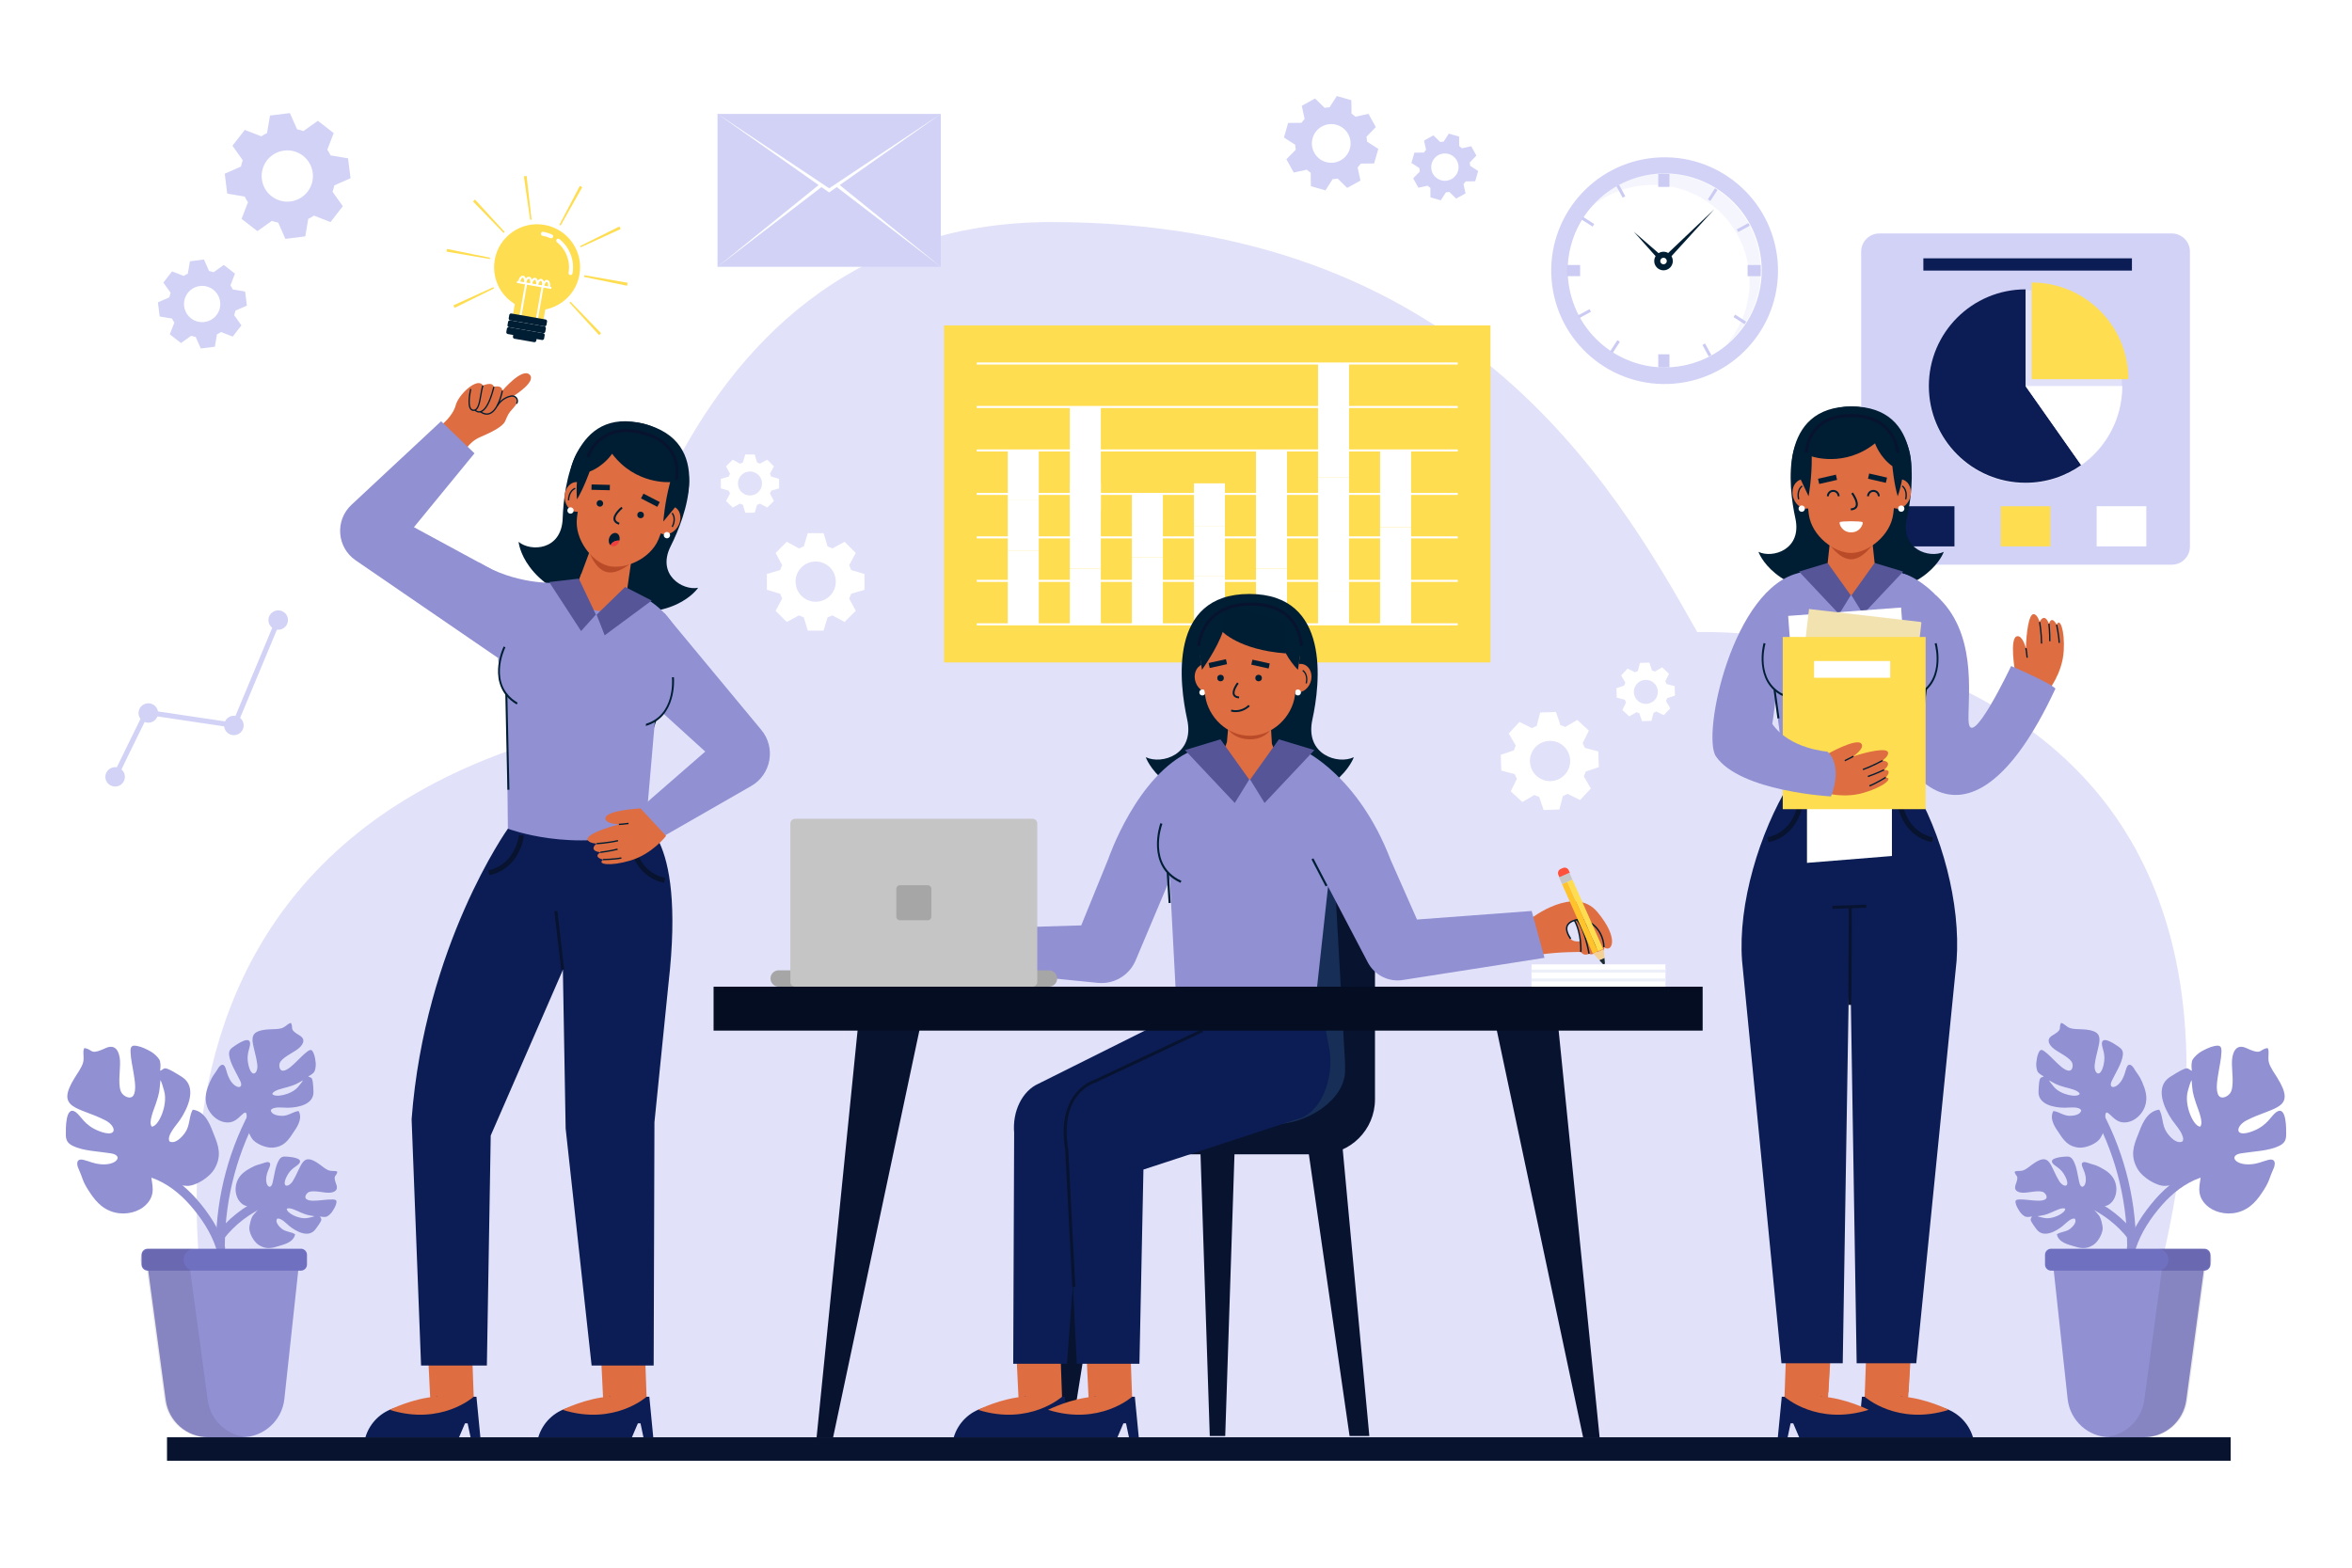 <?xml version="1.0" encoding="utf-8"?>
<!-- Generator: Adobe Illustrator 27.5.0, SVG Export Plug-In . SVG Version: 6.00 Build 0)  -->
<svg version="1.1" xmlns="http://www.w3.org/2000/svg" xmlns:xlink="http://www.w3.org/1999/xlink" x="0px" y="0px"
	 viewBox="0 0 750 500" style="enable-background:new 0 0 750 500;" xml:space="preserve">
<g id="BACKGROUND">
	<rect style="fill:#FFFFFF;" width="750" height="500"/>
</g>
<g id="OBJECTS">
	<g>
		<g>
			<path style="fill:#D2D2F7;" d="M692.541,180.094h-93.272c-3.193,0-5.781-2.588-5.781-5.781V80.243
				c0-3.193,2.588-5.781,5.781-5.781h93.272c3.193,0,5.781,2.588,5.781,5.781v94.071
				C698.322,177.506,695.733,180.094,692.541,180.094z"/>
			<g>
				
					<ellipse transform="matrix(0.197 -0.98 0.98 0.197 397.906 732.103)" style="fill:#E1E1F9;" cx="645.905" cy="123.129" rx="30.842" ry="30.842"/>
				<path style="fill:#FFDD50;" d="M647.845,90.098v30.842h30.842C678.688,103.907,664.879,90.098,647.845,90.098z"/>
				<g>
					<path style="fill:#0B1D54;" d="M645.905,92.286c-17.034,0-30.842,13.809-30.842,30.842s13.808,30.842,30.842,30.842
						c6.608,0,12.717-2.096,17.736-5.635l-17.736-25.207V92.286z"/>
					<path style="fill:#FFFFFF;" d="M676.747,123.129h-30.842l17.736,25.207C671.56,142.753,676.747,133.554,676.747,123.129z"/>
				</g>
			</g>
			<g>
				<rect x="607.404" y="161.463" style="fill:#0B1D54;" width="15.827" height="12.804"/>
				<rect x="637.991" y="161.463" style="fill:#FFDD50;" width="15.827" height="12.804"/>
				<rect x="668.578" y="161.463" style="fill:#FFFFFF;" width="15.827" height="12.804"/>
			</g>
			<rect x="613.318" y="82.387" style="fill:#0B1D54;" width="66.509" height="3.912"/>
		</g>
		<path style="fill:#E1E1F9;" d="M74.725,458.441c0,0-66.893-185.839,115.01-226.945c0,0,15.843-160.67,145.522-160.67
			s178.382,81.578,205.961,130.773c0,0,231.469-8.317,130.542,257.388L74.725,458.441z"/>
		<g>
			<rect x="301.026" y="103.79" style="fill:#FFDD50;" width="174.247" height="107.484"/>
			<g>
				<g id="XMLID_1502_">
					<rect x="311.459" y="198.798" style="fill:#FFFFFF;" width="153.38" height="0.655"/>
				</g>
				<g id="XMLID_1499_">
					<rect x="311.459" y="184.934" style="fill:#FFFFFF;" width="153.38" height="0.655"/>
				</g>
				<g id="XMLID_1496_">
					<rect x="311.459" y="171.068" style="fill:#FFFFFF;" width="153.38" height="0.655"/>
				</g>
				<g id="XMLID_1493_">
					<rect x="311.459" y="157.204" style="fill:#FFFFFF;" width="153.38" height="0.655"/>
				</g>
				<g id="XMLID_1490_">
					<rect x="311.459" y="143.339" style="fill:#FFFFFF;" width="153.38" height="0.655"/>
				</g>
				<g id="XMLID_1487_">
					<rect x="311.459" y="129.475" style="fill:#FFFFFF;" width="153.38" height="0.655"/>
				</g>
				<g id="XMLID_1483_">
					<rect x="311.459" y="115.61" style="fill:#FFFFFF;" width="153.38" height="0.655"/>
				</g>
				<rect id="XMLID_1482_" x="321.353" y="175.728" style="fill:#FFFFFF;" width="9.893" height="23.398"/>
				<rect id="XMLID_1479_" x="321.353" y="159.576" style="fill:#FFFFFF;" width="9.893" height="16.152"/>
				<rect id="XMLID_1478_" x="321.353" y="143.667" style="fill:#FFFFFF;" width="9.893" height="15.909"/>
				<rect id="XMLID_1477_" x="341.141" y="181.33" style="fill:#FFFFFF;" width="9.893" height="17.796"/>
				<rect id="XMLID_1476_" x="341.141" y="129.802" style="fill:#FFFFFF;" width="9.893" height="32.761"/>
				<rect id="XMLID_1475_" x="360.928" y="177.689" style="fill:#FFFFFF;" width="9.893" height="21.437"/>
				<rect id="XMLID_1472_" x="360.928" y="165.941" style="fill:#FFFFFF;" width="9.893" height="11.748"/>
				<rect id="XMLID_1471_" x="360.928" y="157.532" style="fill:#FFFFFF;" width="9.893" height="9.044"/>
				<rect id="XMLID_1470_" x="380.716" y="183.65" style="fill:#FFFFFF;" width="9.893" height="15.475"/>
				<rect id="XMLID_1467_" x="380.716" y="167.745" style="fill:#FFFFFF;" width="9.893" height="15.906"/>
				<rect id="XMLID_1466_" x="380.716" y="154.16" style="fill:#FFFFFF;" width="9.893" height="13.585"/>
				<rect id="XMLID_1465_" x="400.503" y="181.33" style="fill:#FFFFFF;" width="9.893" height="17.796"/>
				<rect id="XMLID_1462_" x="400.503" y="164.439" style="fill:#FFFFFF;" width="9.893" height="16.891"/>
				<rect id="XMLID_1461_" x="400.503" y="143.667" style="fill:#FFFFFF;" width="9.893" height="21.027"/>
				<rect id="XMLID_1460_" x="420.29" y="188.407" style="fill:#FFFFFF;" width="9.893" height="10.719"/>
				<rect id="XMLID_1457_" x="420.29" y="152.33" style="fill:#FFFFFF;" width="9.893" height="36.077"/>
				<rect id="XMLID_1456_" x="420.29" y="115.938" style="fill:#FFFFFF;" width="9.893" height="36.393"/>
				<rect id="XMLID_1455_" x="440.078" y="168.175" style="fill:#FFFFFF;" width="9.893" height="30.951"/>
				<rect id="XMLID_1452_" x="440.078" y="157.512" style="fill:#FFFFFF;" width="9.893" height="10.663"/>
				<rect id="XMLID_1451_" x="440.078" y="143.91" style="fill:#FFFFFF;" width="9.893" height="13.582"/>
				<rect id="XMLID_1401_" x="341.141" y="154.16" style="fill:#FFFFFF;" width="9.893" height="27.17"/>
			</g>
		</g>
		<g>
			<g>
				<path style="fill:#FFDD50;" d="M172.846,93.332c-0.042,0.243-0.274,0.406-0.517,0.364c-0.243-0.042-0.406-0.274-0.364-0.517
					c0.042-0.243,0.274-0.406,0.517-0.364C172.726,92.857,172.889,93.088,172.846,93.332z"/>
			</g>
			<g>
				<path style="fill:#FFDD50;" d="M184.777,87.596c-1.301,7.463-8.405,12.459-15.868,11.158
					c-7.463-1.301-12.459-8.405-11.158-15.868c1.301-7.463,8.405-12.459,15.868-11.158
					C181.082,73.029,186.077,80.133,184.777,87.596z"/>
			</g>
			<g>
				<path style="fill:#FFFFFF;" d="M182.297,87.621c-0.133,0.094-0.302,0.136-0.476,0.106c-0.347-0.061-0.578-0.39-0.518-0.737
					c0.641-3.678-0.778-7.408-3.703-9.735c-0.275-0.219-0.322-0.619-0.102-0.895c0.221-0.275,0.621-0.321,0.895-0.102
					c3.291,2.617,4.887,6.813,4.165,10.95C182.528,87.383,182.431,87.528,182.297,87.621z"/>
			</g>
			<g>
				<path style="fill:#FFFFFF;" d="M176.112,75.901c-0.179,0.126-0.416,0.156-0.63,0.059c-0.783-0.355-1.613-0.61-2.469-0.759
					c-0.346-0.06-0.579-0.391-0.518-0.737c0.06-0.347,0.39-0.578,0.737-0.518c0.961,0.168,1.896,0.455,2.776,0.855
					c0.32,0.145,0.463,0.523,0.317,0.843C176.277,75.751,176.202,75.838,176.112,75.901z"/>
			</g>
			<g>
				<g>
					<path style="fill:#FFDD50;" d="M191.029,106.875l-9.448-10.349c0.113-0.103,0.225-0.208,0.334-0.314l9.751,10.064
						C191.456,106.479,191.244,106.679,191.029,106.875z M144.974,98.186c-0.13-0.264-0.256-0.529-0.378-0.797l12.75-5.814
						c0.062,0.137,0.127,0.273,0.193,0.407L144.974,98.186z M199.968,91.131l-13.728-2.812c0.031-0.15,0.059-0.301,0.086-0.452
						l0.015-0.085l13.805,2.406l-0.015,0.085C200.081,90.56,200.026,90.847,199.968,91.131z M142.389,80.253l0.007-0.043
						c0.047-0.271,0.098-0.54,0.153-0.809l13.731,2.798c-0.028,0.138-0.054,0.277-0.079,0.417L142.389,80.253z M185.169,78.88
						c-0.063-0.137-0.127-0.272-0.194-0.407l12.553-6.228c0.13,0.263,0.257,0.528,0.379,0.796L185.169,78.88z M160.586,74.296
						l-9.762-10.054c0.208-0.202,0.419-0.401,0.632-0.596l9.468,10.331C160.81,74.081,160.697,74.188,160.586,74.296z
						 M178.783,71.922c-0.135-0.076-0.271-0.15-0.409-0.222l6.518-12.405c0.258,0.136,0.513,0.275,0.767,0.418L178.783,71.922z
						 M169.061,70.105l-2.009-13.868c0.29-0.042,0.58-0.08,0.873-0.113l1.586,13.923C169.361,70.064,169.211,70.084,169.061,70.105z
						"/>
				</g>
			</g>
			<g>
				
					<rect x="164.151" y="93.84" transform="matrix(0.985 0.172 -0.172 0.985 19.299 -27.581)" style="fill:#FFDD50;" width="9.859" height="7.854"/>
			</g>
			<g>
				<g>
					
						<rect x="161.295" y="95.469" transform="matrix(0.172 -0.985 0.985 0.172 43.79 243.652)" style="fill:#FFFFFF;" width="10.962" height="0.637"/>
				</g>
			</g>
			<g>
				<g>
					
						<rect x="166.548" y="96.385" transform="matrix(0.172 -0.985 0.985 0.172 47.24 249.586)" style="fill:#FFFFFF;" width="10.962" height="0.637"/>
				</g>
			</g>
			<g>
				<g>
					
						<rect x="169.97" y="85.261" transform="matrix(0.172 -0.985 0.985 0.172 51.562 242.999)" style="fill:#FFFFFF;" width="0.637" height="11.151"/>
				</g>
			</g>
			<g>
				<g>
					<path style="fill:#FFFFFF;" d="M167.731,90.391l-0.628-0.109c0.17-0.977-0.102-1.667-0.364-1.713
						c-0.262-0.046-0.752,0.511-0.922,1.488l-0.628-0.109c0.221-1.27,0.935-2.133,1.659-2.007
						C167.573,88.067,167.952,89.12,167.731,90.391z"/>
				</g>
			</g>
			<g>
				<g>
					<path style="fill:#FFFFFF;" d="M169.645,90.724l-0.627-0.109c0.17-0.977-0.102-1.667-0.364-1.713
						c-0.263-0.046-0.752,0.511-0.922,1.489l-0.628-0.109c0.221-1.27,0.935-2.133,1.659-2.007
						C169.487,88.401,169.866,89.454,169.645,90.724z"/>
				</g>
			</g>
			<g>
				<g>
					<path style="fill:#FFFFFF;" d="M171.559,91.058l-0.628-0.109c0.17-0.977-0.102-1.667-0.364-1.713
						c-0.262-0.046-0.752,0.511-0.923,1.488l-0.627-0.109c0.222-1.27,0.935-2.133,1.659-2.007
						C171.401,88.734,171.781,89.787,171.559,91.058z"/>
				</g>
			</g>
			<g>
				<g>
					<path style="fill:#FFFFFF;" d="M173.473,91.392l-0.627-0.11c0.17-0.977-0.102-1.667-0.364-1.713
						c-0.262-0.046-0.752,0.512-0.922,1.489l-0.628-0.109c0.221-1.27,0.935-2.133,1.659-2.007
						C173.316,89.068,173.695,90.121,173.473,91.392z"/>
				</g>
			</g>
			<g>
				<g>
					<path style="fill:#FFFFFF;" d="M175.388,91.725l-0.627-0.109c0.17-0.977-0.102-1.667-0.365-1.713
						c-0.262-0.046-0.752,0.511-0.923,1.489l-0.627-0.11c0.221-1.27,0.935-2.133,1.659-2.007
						C175.23,89.402,175.609,90.455,175.388,91.725z"/>
				</g>
			</g>
			<g>
				<path style="fill:#001E33;" d="M173.587,104.071l-10.895-1.899c-0.319-0.056-0.533-0.359-0.477-0.679l0.179-1.028
					c0.056-0.319,0.359-0.533,0.679-0.477l10.894,1.899c0.319,0.056,0.533,0.36,0.477,0.679l-0.179,1.028
					C174.21,103.913,173.906,104.127,173.587,104.071z"/>
			</g>
			<g>
				<path style="fill:#001E33;" d="M173.206,106.256l-10.895-1.899c-0.319-0.056-0.533-0.36-0.477-0.679l0.179-1.028
					c0.056-0.319,0.36-0.533,0.679-0.477l10.895,1.899c0.319,0.056,0.533,0.36,0.477,0.679l-0.179,1.028
					C173.829,106.098,173.525,106.312,173.206,106.256z"/>
			</g>
			<g>
				<path style="fill:#001E33;" d="M172.825,108.44l-10.894-1.899c-0.319-0.056-0.533-0.36-0.477-0.679l0.179-1.028
					c0.056-0.319,0.36-0.533,0.679-0.477l10.894,1.899c0.319,0.056,0.533,0.36,0.477,0.679l-0.179,1.028
					C173.449,108.282,173.145,108.496,172.825,108.44z"/>
			</g>
			<g>
				<path style="fill:#001E33;" d="M170.333,109.131l-6.291-1.097c-0.319-0.056-0.533-0.36-0.477-0.679l0.179-1.028
					c0.056-0.319,0.36-0.533,0.679-0.477l6.291,1.097c0.319,0.056,0.533,0.36,0.477,0.679l-0.179,1.028
					C170.957,108.973,170.653,109.187,170.333,109.131z"/>
			</g>
		</g>
		<g>
			<g>
				<g>
					<polygon style="fill:#081330;" points="427.971,364.505 436.65,457.993 430.347,457.993 417.044,365.944 					"/>
					<polygon style="fill:#081330;" points="356.221,365.944 342.919,449.094 336.616,448.264 345.295,364.505 					"/>
					<path style="fill:#081330;" d="M417.617,266.265v82.396h-50.284v19.49h50.284h3.315c9.676,0,17.521-7.844,17.521-17.521v-1.969
						v-82.396H417.617z"/>
					<path style="fill:#172E56;" d="M403.445,256.637v82.396h-50.284v19.49h50.284h3.315c9.677,0,22.165-7.493,22.165-17.169v-1.969
						l-4.644-82.747H403.445z"/>
					<polygon style="fill:#081330;" points="393.745,365.224 390.698,457.993 385.77,457.993 382.724,365.224 					"/>
				</g>
			</g>
			<g>
				<g>
					<polygon style="fill:#DE6D42;" points="338.658,445.478 338.09,429.649 323.998,429.649 324.794,446.039 					"/>
				</g>
				<g>
					<g>
						<path style="fill:#0B1D54;" d="M326.895,445.414l-13.119,3.559c-4.635,1.257-8.286,4.829-9.645,9.436l0,0h29.852l1.898-4.448
							h0.841l0.936,4.448h3.126l-1.252-12.925L326.895,445.414z"/>
					</g>
					<path style="fill:#DE6D42;" d="M338.658,445.478c0,0-10.336,9.349-26.811,4.174c0,0,7.317-3.703,15.049-4.239l5.866-3.438
						L338.658,445.478z"/>
				</g>
			</g>
			<g>
				<g>
					<polygon style="fill:#DE6D42;" points="360.998,445.478 360.43,429.649 346.338,429.649 347.135,446.039 					"/>
				</g>
				<g>
					<g>
						<path style="fill:#0B1D54;" d="M349.236,445.414l-13.119,3.559c-4.635,1.257-8.286,4.829-9.645,9.436l0,0h29.852l1.898-4.448
							h0.841l0.936,4.448h3.126l-1.252-12.925L349.236,445.414z"/>
					</g>
					<path style="fill:#DE6D42;" d="M360.998,445.478c0,0-10.335,9.349-26.811,4.174c0,0,7.317-3.703,15.049-4.239l5.866-3.438
						L360.998,445.478z"/>
				</g>
			</g>
			<path style="fill:#001E33;" d="M431.7,241.501c-5.064,2.446-15.67-0.797-13.206-12.033c2.464-11.236,5.982-40.032-20.099-40.032
				c-26.081,0-22.293,28.796-19.828,40.032c2.464,11.236-8.142,14.479-13.206,12.033c0,0,5.234,15.459,33.034,15.561v0.005
				c0.046,0,0.089-0.002,0.135-0.002c0.046,0,0.089,0.002,0.135,0.002v-0.005C426.466,256.961,431.7,241.501,431.7,241.501z"/>
			<g>
				<path style="fill:#DE6D42;" d="M405.581,237.251l-0.65-11.086h-12.779l-0.901,10.45c-0.453,1.698-0.971,2.313-2.19,2.623
					l-11.922,1.872c2.843,14.477,21.44,19.885,21.44,19.885c11.393-6.31,18.771-19.885,18.771-19.885l-9.451-1.226
					C406.625,239.621,406.112,238.716,405.581,237.251z"/>
			</g>
			<g>
				<path style="fill:#DE6D42;" d="M381.292,217.677c0.883,2.397,3.223,3.72,5.226,2.955c2.003-0.765,2.911-3.329,2.028-5.726
					c-0.883-2.397-3.223-3.72-5.226-2.955C381.316,212.716,380.409,215.28,381.292,217.677z"/>
			</g>
			<g>
				<path style="fill:#DE6D42;" d="M417.87,217.677c-0.883,2.397-3.223,3.72-5.226,2.955c-2.003-0.765-2.911-3.329-2.028-5.726
					c0.883-2.397,3.223-3.72,5.226-2.955C417.845,212.716,418.753,215.28,417.87,217.677z"/>
			</g>
			<g>
				<g>
					<path style="fill:#001E34;" d="M416.718,218.014c0.009-0.029,0.829-2.821-1.182-4.351l-0.246,0.324
						c1.783,1.357,1.046,3.884,1.038,3.909L416.718,218.014z"/>
				</g>
			</g>
			<g>
				<path style="fill:#BA4B28;" d="M405.909,231.692c0,0-1.888,4.112-7.266,4.112c-5.378,0-7.341-3.602-7.341-3.602l-1.393-5.207
					h17.347L405.909,231.692z"/>
			</g>
			<g>
				<path style="fill:#001E33;" d="M398.483,251.789c-0.512,0-1.024-0.019-1.536-0.055c-10.97-0.795-18.036-10.034-18.106-10.127
					l0.526-0.396c0.068,0.091,6.965,9.096,17.634,9.866c7.275,0.521,14.612-2.829,21.806-9.966l0.464,0.468
					C412.436,248.359,405.45,251.789,398.483,251.789z"/>
			</g>
			<path style="fill:#9090D3;" d="M305.241,308.988l1.479-12.71l38.06-1.132l8.647-21.232l22.645-0.661l-13.95,33.058
				c-2.014,4.774-6.905,7.678-12.06,7.162L305.241,308.988z"/>
			<g>
				<g>
					<path style="fill:#9090D3;" d="M380.017,239.455c0,0,5.266,9.182,18.326,9.182c12.264,0,17.49-9.182,17.49-9.182
						s17.25,7.808,27.587,34.744l-19.54,4.969l-4.268,39.034l-44.576,0.205l-2.093-39.702l-19.517-4.792
						C353.427,273.914,362.556,247.016,380.017,239.455z"/>
				</g>
			</g>
			<g>
				<g>
					<path style="fill:#001E33;" d="M376.438,281.555l-0.305-0.147c-10.801-5.21-6.261-18.419-6.214-18.552l0.113-0.319l0.639,0.226
						l-0.113,0.319c-0.184,0.519-4.382,12.77,5.869,17.715l0.305,0.147L376.438,281.555z"/>
				</g>
			</g>
			<g>
				<g>
					
						<rect x="372.426" y="278.2" transform="matrix(0.998 -0.062 0.062 0.998 -16.894 23.747)" style="fill:#001E33;" width="0.678" height="9.741"/>
				</g>
			</g>
			<g>
				<g>
					<g>
						<path style="fill:#A6A6A6;" d="M248.302,309.471h86.189c1.443,0,2.612,1.169,2.612,2.612l0,0c0,1.443-1.169,2.612-2.612,2.612
							h-86.189c-1.442,0-2.612-1.169-2.612-2.612l0,0C245.69,310.64,246.859,309.471,248.302,309.471z"/>
					</g>
				</g>
				<g>
					<g>
						<path style="fill:#C5C5C5;" d="M253.546,314.695h75.7c0.84,0,1.521-0.681,1.521-1.521V262.67c0-0.84-0.681-1.521-1.521-1.521
							h-75.7c-0.84,0-1.521,0.681-1.521,1.521v50.504C252.025,314.014,252.706,314.695,253.546,314.695z"/>
					</g>
				</g>
			</g>
			<g>
				<g>
					<path style="fill:#A6A6A6;" d="M286.941,293.508h8.91c0.625,0,1.131-0.506,1.131-1.131v-8.91c0-0.625-0.506-1.131-1.131-1.131
						h-8.91c-0.625,0-1.131,0.506-1.131,1.131v8.91C285.81,293.001,286.316,293.508,286.941,293.508z"/>
				</g>
			</g>
			<g>
				<g>
					<path style="fill:#DE6D42;" d="M509.356,290.865c-7.283-8.68-21.128,2.052-21.128,2.052l2.886,11.554
						c5.825-0.932,12.973-0.849,12.973-0.849c1.064,1.487,2.621,0.577,2.621,0.577c1.043,0.655,2.248-0.607,2.248-0.607
						s0.71,0.636,1.756,0.082c1.247-0.661,0.745-1.581,0.745-1.581C513.869,304.026,516.638,299.544,509.356,290.865z
						 M502.996,295.659c0.445,1.504,1.284,4.036,0.907,4.511c0,0-2.452,0.534-3.257-1.049c-0.805-1.583-1.65-2.916-0.673-4.245
						c0.549-0.748,1.961-1.31,1.961-1.31S502.55,294.156,502.996,295.659z"/>
				</g>
			</g>
			<g>
				<path style="fill:#001E33;" d="M508.726,303.607c-0.006-0.082-0.624-8.209-5.442-10.107l0.17-0.43
					c5.09,2.005,5.71,10.158,5.733,10.505L508.726,303.607z"/>
			</g>
			<g>
				<path style="fill:#001E33;" d="M506.48,304.235c-0.012-0.075-1.217-7.494-3.801-10.752l0.362-0.287
					c2.66,3.353,3.847,10.657,3.896,10.966L506.48,304.235z"/>
			</g>
			<g>
				<path style="fill:#001E33;" d="M504.318,303.636l-0.462-0.029c0.004-0.057,0.323-5.745-1.995-9.956l0.406-0.223
					C504.65,297.759,504.321,303.578,504.318,303.636z"/>
			</g>
			<g>
				<path style="fill:#001E33;" d="M511.226,302.102c-0.131-3.049-1.505-5.714-3.768-7.312c-1.68-1.186-3.583-1.575-5.217-1.073
					c-1.259,0.388-2.039,0.976-2.316,1.748c-0.336,0.932,0.025,2.183,1.103,3.824l-0.387,0.254c-0.742-1.13-1.669-2.798-1.152-4.235
					c0.33-0.916,1.21-1.6,2.615-2.033c1.775-0.546,3.822-0.131,5.62,1.137c2.382,1.681,3.827,4.477,3.964,7.67L511.226,302.102z"/>
			</g>
			<g>
				<g>
					<g>
						
							<rect x="504.742" y="279.899" transform="matrix(0.914 -0.405 0.405 0.914 -74.944 229.848)" style="fill:#FFDD50;" width="1.805" height="24.223"/>
					</g>
					<g>
						
							<rect x="503.092" y="280.631" transform="matrix(0.914 -0.405 0.405 0.914 -75.381 229.242)" style="fill:#FFC32C;" width="1.805" height="24.223"/>
					</g>
				</g>
				<g>
					<g>
						<path style="fill:#1C2B30;" d="M511.618,305.494l-1.65,0.731l1.142,1.233c0.245,0.265,0.686,0.069,0.655-0.29L511.618,305.494
							z"/>
					</g>
					<g>
						<polygon style="fill:#F4D095;" points="511.375,302.719 508.075,304.181 509.968,306.225 511.618,305.494 						"/>
					</g>
				</g>
				<g>
					<g>
						<path style="fill:#FF5039;" d="M500.236,277.574c-0.32-0.723-1.166-1.049-1.888-0.729l-0.684,0.303
							c-0.723,0.32-1.049,1.165-0.729,1.888l0.374,0.845l3.3-1.462L500.236,277.574z"/>
					</g>
					<g>
						
							<rect x="497.631" y="279.049" transform="matrix(0.914 -0.405 0.405 0.914 -70.701 226.312)" style="fill:#C6C6C6;" width="3.61" height="2.355"/>
					</g>
				</g>
			</g>
			<path style="fill:#0B1D54;" d="M407.01,318.203c0,0,3.692,8.332,5.173,16.267c1.831,9.808-3.286,19.536-11.064,21.28
				L345.092,370.7l-4.877,64.269h-17.119l0.293-73.656c-0.604-6.886,2.606-13.388,7.732-15.664l54.58-27.24L407.01,318.203z"/>
			<path style="fill:#0B1D54;" d="M420.614,318.203c0,0,1.726,7.922,3.208,15.857c1.831,9.807-2.596,21.206-10.373,22.951
				l-48.832,16.01l-1.277,61.947h-19.968l-3.686-73.656c-0.603-6.886,2.606-13.388,7.732-15.664l58.306-27.445H420.614z"/>
			<g>
				<path style="fill:#081330;" d="M341.924,410.486l-2.253-43.783c-3.035-18.624,9.124-22.255,9.247-22.289l34.294-16.15
					l0.413,0.877l-34.37,16.178c-0.543,0.161-11.517,3.494-8.621,21.28l2.258,43.837L341.924,410.486z"/>
			</g>
			<g>
				<g>
					<g>
						<polygon style="fill:#081330;" points="260.397,458.408 260.397,458.408 265.665,458.408 294.966,320.199 274.516,318.203 
													"/>
					</g>
					<g>
						<polygon style="fill:#081330;" points="510.081,458.408 495.962,318.203 475.512,320.199 504.812,458.408 510.081,458.408 
							510.081,458.408 						"/>
					</g>
				</g>
				<rect x="227.544" y="314.695" style="fill:#040D21;" width="315.389" height="14.008"/>
			</g>
			<rect x="488.371" y="307.58" style="fill:#FFFFFF;" width="42.709" height="7.114"/>
			<g>
				<g>
					<rect x="488.371" y="309.233" style="fill:#EDF0F9;" width="42.709" height="0.97"/>
				</g>
				<g>
					<rect x="488.371" y="312.072" style="fill:#EDF0F9;" width="42.709" height="0.97"/>
				</g>
			</g>
			<polygon style="fill:#555598;" points="389.175,235.804 377.856,239.232 393.743,256.098 398.343,248.638 			"/>
			<polygon style="fill:#555598;" points="407.811,235.804 419.13,239.232 403.243,256.098 398.643,248.638 			"/>
			<path style="fill:#9090D3;" d="M492.501,305.494l-4.081-14.95l-36.569,2.732l-8.431-19.076l-24.29,0.256l17.026,32.484
				c2.186,4.171,6.835,6.43,11.465,5.573L492.501,305.494z"/>
			<g>
				<g>
					
						<rect x="420.605" y="273.318" transform="matrix(0.887 -0.461 0.461 0.887 -80.864 225.54)" style="fill:#001E33;" width="0.678" height="9.741"/>
				</g>
			</g>
			<circle style="fill:#FFFFFF;" cx="413.874" cy="220.849" r="0.956"/>
			<circle style="fill:#FFFFFF;" cx="383.406" cy="220.849" r="0.956"/>
			<g>
				<path style="fill:#DE6D42;" d="M382.556,207.945c-0.008-0.068-0.018-0.135-0.025-0.203l-0.002-0.015h0.001
					c-0.053-0.512-0.08-1.031-0.08-1.557c0-8.628,7.233-15.623,16.155-15.623c8.922,0,16.155,6.995,16.155,15.623
					c0,0.526-0.028,1.044-0.08,1.557h0.001l-0.002,0.015c-0.007,0.066-0.017,0.131-0.025,0.197l-1.673,13.449
					c-0.003,0.028-0.007,0.055-0.01,0.083l-0.04,0.323l-0.002,0c-0.924,6.856-7.054,12.876-14.395,12.876
					c-7.263,0-13.2-5.908-14.223-12.657h-0.001l-0.021-0.165c-0.024-0.171-0.047-0.343-0.064-0.516L382.556,207.945z"/>
			</g>
			<g>
				<path style="fill:#001E34;" d="M398.583,190.351c0,0,16.127-0.566,16.708,14.841c0.054,1.438-0.623,3.196-0.837,4.62
					l-0.572,3.804c0,0-3.682-3.491-5.524-9.005l-9.776-3.157l-8.626-0.068c-1.841,5.514-6.674,12.23-6.674,12.23l-0.571-3.804
					c-0.214-1.423-0.991-3.164-0.937-4.602C382.356,189.803,398.583,190.351,398.583,190.351z"/>
			</g>
			<g>
				<g>
					<path style="fill:#001E34;" d="M395.097,222.744c-0.981-0.068-1.618-0.413-1.895-1.027c-0.655-1.457,1.096-3.795,1.298-4.057
						l0.484,0.372c-0.487,0.632-1.654,2.48-1.225,3.434c0.176,0.393,0.64,0.617,1.379,0.669L395.097,222.744z"/>
				</g>
			</g>
			<g>
				<g>
					
						<rect x="401.177" y="208.904" transform="matrix(0.217 -0.976 0.976 0.217 108.07 558.2)" style="fill:#001E34;" width="1.629" height="5.66"/>
				</g>
			</g>
			<g>
				<g>
					
						<rect x="385.559" y="210.919" transform="matrix(0.976 -0.217 0.217 0.976 -36.677 89.276)" style="fill:#001E34;" width="5.66" height="1.629"/>
				</g>
			</g>
			<g>
				<g>
					<path style="fill:#001E34;" d="M394.042,227.128c-0.908,0-1.507-0.208-1.562-0.229l0.207-0.574
						c0.108,0.035,2.737,0.934,5.434-1.497l0.409,0.454C396.861,226.787,395.199,227.128,394.042,227.128z"/>
				</g>
			</g>
			<g>
				<circle style="fill:#001E34;" cx="389.206" cy="216.251" r="1.042"/>
			</g>
			<g>
				<circle style="fill:#001E34;" cx="401.343" cy="216.251" r="1.042"/>
			</g>
			<path style="fill:#001E33;" d="M389.679,201.355c0,0,5.461,5.951,20.348,7.04l-0.645-10.046l-18.583-5.681L389.679,201.355z"/>
			<g>
				<path style="fill:#081330;" d="M382.721,206.024l-0.968-0.052c0.007-0.138,0.917-13.789,17.202-13.789
					c16.31,0,16.501,13.676,16.501,13.814l-0.97,0.001c-0.001-0.525-0.208-12.845-15.531-12.845
					C383.607,193.153,382.751,205.498,382.721,206.024z"/>
			</g>
		</g>
		<g>
			<g>
				<g>
					<g>
						<polygon style="fill:#DE6D42;" points="594.607,445.478 595.175,429.649 609.267,429.649 608.47,446.039 						"/>
					</g>
					<g>
						<g>
							<path style="fill:#0B1D54;" d="M606.369,445.414l13.119,3.559c4.635,1.257,8.286,4.829,9.645,9.436l0,0h-29.852l-1.898-4.448
								h-0.841l-0.937,4.448h-3.126l1.252-12.925L606.369,445.414z"/>
						</g>
						<path style="fill:#DE6D42;" d="M594.607,445.478c0,0,10.335,9.349,26.811,4.174c0,0-7.317-3.703-15.049-4.239l-5.866-3.438
							L594.607,445.478z"/>
					</g>
				</g>
				<g>
					<polygon style="fill:#DE6D42;" points="594.926,444.093 595.447,428.344 609.539,428.344 608.601,444.093 					"/>
				</g>
			</g>
			<g>
				<g>
					<path style="fill:#DE6D42;" d="M652.987,220.528c0,0,4.651-5.565,5.089-12.913c0.402-6.753-1.293-10.785-2.227-8.333
						c0,0-1.562-3.232-2.49-0.282c0,0-0.628-2.101-1.708-1.915c-0.803,0.138-1.252,1.316-1.252,1.316s-0.717-2.57-1.973-2.524
						c-1.495,0.055-2.286,5.885-2.406,10.951c0,0-1.019-4.255-2.827-3.898c-2.567,0.509-0.581,11.639-0.581,11.639L652.987,220.528z
						"/>
				</g>
				<g>
					<path style="fill:#001E33;" d="M656.012,199.187l-0.417,0.092c0.008,0.034,0.749,3.417,0.819,5.774l0.427-0.013
						C656.769,202.643,656.02,199.221,656.012,199.187z"/>
				</g>
				<g>
					<path style="fill:#001E33;" d="M653.567,198.902l-0.424,0.047c0.003,0.03,0.327,2.98,0.273,5.554l0.427,0.009
						C653.898,201.909,653.57,198.932,653.567,198.902z"/>
				</g>
				<g>
					<path style="fill:#001E33;" d="M650.605,198.349l-0.421,0.073c0.006,0.034,0.591,3.456,0.611,6.832l0.427-0.003
						C651.202,201.839,650.611,198.383,650.605,198.349z"/>
				</g>
				<g>
					<path style="fill:#001E33;" d="M646.225,206.666l-0.42,0.075c0.003,0.017,0.299,1.693,0.398,3.038l0.425-0.032
						C646.528,208.381,646.228,206.683,646.225,206.666z"/>
				</g>
			</g>
			<path style="fill:#9090D3;" d="M605.249,185.009c-17.496,8.788-4.502,24.242-4.367,35.317
				c0.279,23.111,25.46,61.825,54.551-0.686c0,0-0.615-1.37-14.124-7.217c0,0-13.449,28.363-13.601,17.031
				c-0.111-8.309,2.701-27.889-10.257-39.462L605.249,185.009z"/>
			<path style="fill:#001E33;" d="M560.734,176.008c4.51,2.178,13.957-0.71,11.762-10.717c-2.195-10.008-5.328-35.656,17.902-35.656
				c23.23,0,19.856,25.648,17.661,35.656c-2.195,10.008,7.252,12.896,11.762,10.717c0,0-4.662,13.769-29.423,13.86v0.004
				c-0.041,0-0.079-0.002-0.121-0.002c-0.041,0-0.079,0.002-0.121,0.002v-0.004C565.396,189.778,560.734,176.008,560.734,176.008z"
				/>
			<circle style="fill:#001E33;" cx="590.399" cy="148.696" r="19.06"/>
			<g>
				<path style="fill:#DE6D42;" d="M571.916,158.957c0.879,2.467,3.207,3.828,5.201,3.041c1.993-0.788,2.897-3.425,2.018-5.892
					c-0.879-2.467-3.207-3.828-5.201-3.041C571.941,153.852,571.037,156.491,571.916,158.957"/>
			</g>
			<g>
				<path style="fill:#001E33;" d="M573.36,159.303l0.409-0.12c-0.008-0.026-0.742-2.626,1.031-4.021l-0.264-0.335
					C572.535,156.402,573.326,159.185,573.36,159.303z"/>
			</g>
			<g>
				<path style="fill:#DE6D42;" d="M609.013,158.957c-0.879,2.467-3.207,3.828-5.201,3.041c-1.994-0.788-2.897-3.425-2.018-5.892
					c0.879-2.467,3.208-3.828,5.201-3.041C608.988,153.852,609.891,156.491,609.013,158.957"/>
			</g>
			<g>
				<path style="fill:#001E33;" d="M607.876,159.303c0.035-0.118,0.826-2.901-1.177-4.477l-0.264,0.335
					c1.773,1.395,1.039,3.995,1.031,4.021L607.876,159.303z"/>
			</g>
			<g>
				<polygon style="fill:#DE6D42;" points="583.431,173.637 590.289,173.098 597.148,173.637 598.216,183.661 590.289,183.661 
					582.362,183.661 				"/>
			</g>
			<g>
				<path style="fill:#BA4B28;" d="M597.148,173.637c0,0-3.081,4.742-6.858,4.742c-3.778,0-6.858-4.742-6.858-4.742H597.148z"/>
			</g>
			<g>
				<path style="fill:#DE6D42;" d="M575.143,149.612c-0.008-0.07-0.017-0.139-0.024-0.209l-0.002-0.015h0.001
					c-0.049-0.527-0.075-1.061-0.075-1.601c0-8.879,6.805-16.076,15.201-16.076c8.395,0,15.2,7.198,15.2,16.076
					c0,0.54-0.026,1.075-0.075,1.601h0l-0.002,0.015c-0.006,0.068-0.016,0.135-0.023,0.203l-1.574,13.839
					c-0.003,0.029-0.007,0.057-0.01,0.085l-0.037,0.332h-0.002c-0.87,7.054-8.174,12.503-13.477,12.503
					c-5.244,0-12.488-5.332-13.451-12.277h-0.001l-0.019-0.17c-0.022-0.176-0.044-0.353-0.06-0.531L575.143,149.612z"/>
			</g>
			<g>
				<path style="fill:#0B1D54;" d="M609.685,249.993L609.685,249.993c9.504,15.602,15.583,38.25,14.223,56.467l-12.852,128.331
					h-19.013l-2.967-184.798H609.685z"/>
			</g>
			<g>
				<g>
					<g>
						<polygon style="fill:#DE6D42;" points="569.039,445.478 569.607,429.649 583.699,429.649 582.903,446.039 						"/>
					</g>
					<g>
						<g>
							<path style="fill:#0B1D54;" d="M580.802,445.414l13.119,3.559c4.635,1.257,8.286,4.829,9.645,9.436l0,0h-29.852l-1.898-4.448
								h-0.84l-0.937,4.448h-3.126l1.252-12.925L580.802,445.414z"/>
						</g>
						<path style="fill:#DE6D42;" d="M569.039,445.478c0,0,10.336,9.349,26.811,4.174c0,0-7.317-3.703-15.049-4.239l-5.866-3.438
							L569.039,445.478z"/>
					</g>
				</g>
				<g>
					<polygon style="fill:#DE6D42;" points="569.358,444.093 569.879,428.344 583.971,428.344 583.033,444.093 					"/>
				</g>
			</g>
			<g>
				<path style="fill:#0B1D54;" d="M570.57,249.993L570.57,249.993c-9.503,15.602-16.421,38.25-15.062,56.467l12.559,128.331h19.541
					l3-184.798H570.57z"/>
			</g>
			<g>
				<polygon style="fill:#FFFFFF;" points="576.208,275.205 603.295,273.013 603.295,239.158 576.208,239.158 				"/>
			</g>
			<g>
				<path style="fill:#9090D3;" d="M615.139,210.404c-11.647,0.655-18.879,8.814-30.504,9.779c-0.402,0.013-0.805,0.028-1.207,0.04
					c-0.793,0.025-1.587,0.052-2.381,0.079c-0.34,0.008-0.679,0.014-1.019,0.022c-6.521,0.144-7.118-10.028-13.641-9.985
					l-7.124,4.922c-4.081-16.445,5.317-33.149,23.614-34.865c4.667-0.349,9.358,0.344,14.025,0.693l0.448-0.693
					c18.644,1.678,27.395,18.906,22.807,35.561L615.139,210.404z"/>
			</g>
			<path style="fill:#9090D3;" d="M573.389,183.072c0,0,5.204,9.961,16.785,9.961c12.333,0,17.036-9.961,17.036-9.961
				c23.736,9.903,6.68,37.066,6.68,37.066l-3.083,29.855c0,0-19.742,11.274-41.16,0l-3.858-29.418L573.389,183.072z"/>
			<g>
				<path style="fill:#001E33;" d="M574.167,152.856l2.552,5.423c0,0,1.083-5.766,1.005-12.715c0,0,10.422,3.644,20.177-4.164
					c0,0,1.478,4.372,5.538,7.288c0,0,0.494,5.578,1.702,9.592c0,0,10.11-27.394-15.238-27.394
					C568.719,130.885,574.167,152.856,574.167,152.856"/>
			</g>
			<g>
				<g>
					<path style="fill:#081330;" d="M563.948,268.62l-0.382-1.564l0.472-0.115c8.049-1.962,9.272-10.573,9.284-10.66l0.063-0.478
						l1.597,0.199l-0.063,0.484c-0.013,0.098-1.383,9.797-10.501,12.018L563.948,268.62z"/>
				</g>
			</g>
			<g>
				<g>
					<path style="fill:#081330;" d="M616.034,268.62l-0.471-0.116c-9.217-2.246-10.488-11.926-10.499-12.023l-0.058-0.479l1.593-0.2
						l0.063,0.48c0.011,0.087,1.227,8.695,9.283,10.659l0.472,0.115L616.034,268.62z"/>
				</g>
			</g>
			<g>
				<path style="fill:#001E33;" d="M590.202,162.785c1.056-0.076,1.747-0.454,2.054-1.124c0.76-1.66-1.319-4.478-1.408-4.597
					l-0.513,0.382c0.542,0.728,1.839,2.856,1.339,3.949c-0.202,0.441-0.712,0.694-1.517,0.752L590.202,162.785z"/>
			</g>
			<g>
				
					<rect x="579.606" y="151.94" transform="matrix(0.975 -0.224 0.224 0.975 -19.424 134.386)" style="fill:#001E33;" width="5.84" height="1.707"/>
			</g>
			<g>
				
					<rect x="597.858" y="149.873" transform="matrix(0.224 -0.975 0.975 0.224 315.614 702.027)" style="fill:#001E33;" width="1.707" height="5.84"/>
			</g>
			<g>
				
					<rect x="574.319" y="304.417" transform="matrix(0.004 -1 1 0.004 282.691 893.605)" style="fill:#081330;" width="31.164" height="0.97"/>
			</g>
			<path style="fill:#9090D3;" d="M563.247,204.326c0,0-5.599,13.902,7.871,18.493l1.849-11.467L563.247,204.326z"/>
			<path style="fill:#DE6D42;" d="M597.777,179.544c0,0,1.295,10.329-7.62,10.329c-8.915,0-7.449-9.459-7.449-9.459l1.232-2.034
				l10.861,0.436L597.777,179.544z"/>
			<polygon style="fill:#555598;" points="597.777,179.544 606.887,182.303 594.101,195.877 590.399,189.873 			"/>
			<polygon style="fill:#555598;" points="582.779,179.544 573.669,182.303 586.455,195.877 590.157,189.873 			"/>
			<path style="fill:#9090D3;" d="M616.875,204.437c0,0,4.834,14.184-7.821,18.117c0,0-1.195-10.677-1.141-10.514
				C607.968,212.204,616.875,204.437,616.875,204.437z"/>
			<g>
				<path style="fill:#001E33;" d="M599.417,158.279h-0.618c0-0.776-0.631-1.408-1.407-1.408s-1.407,0.632-1.407,1.408h-0.618
					c0-1.117,0.909-2.026,2.026-2.026S599.417,157.162,599.417,158.279z"/>
			</g>
			<g>
				<path style="fill:#001E33;" d="M586.604,158.279h-0.618c0-0.776-0.631-1.408-1.407-1.408c-0.776,0-1.408,0.632-1.408,1.408
					h-0.618c0-1.117,0.909-2.026,2.026-2.026C585.695,156.253,586.604,157.162,586.604,158.279z"/>
			</g>
			
				<rect x="563.511" y="203.408" transform="matrix(0.074 0.997 -0.997 0.074 767.312 -383.106)" style="fill:#FFFFFF;" width="52.721" height="36.122"/>
			<g>
				<polygon style="fill:#001E33;" points="610.247,250.036 614.461,219.728 613.827,219.64 609.613,249.949 				"/>
			</g>
			<g>
				<path style="fill:#001E33;" d="M610.164,222.554l0.298-0.117c10.537-4.147,7.19-16.905,7.155-17.033l-0.084-0.309l-0.617,0.168
					l0.084,0.309c0.136,0.502,3.229,12.334-6.772,16.27l-0.298,0.117L610.164,222.554z"/>
			</g>
			
				<rect x="565.522" y="204.757" transform="matrix(-0.115 0.993 -0.993 -0.115 881.079 -339.622)" style="fill:#F1E2B0;" width="52.721" height="36.122"/>
			
				<rect x="563.797" y="207.835" transform="matrix(-1.836970e-16 1 -1 -1.836970e-16 821.874 -360.643)" style="fill:#FFDD50;" width="54.924" height="45.562"/>
			<g>
				<g>
					<path style="fill:#DE6D42;" d="M580.306,252.408c0,0,6.8,2.522,13.871,0.478c6.499-1.879,9.732-4.825,7.109-4.885
						c0,0,2.524-2.553-0.567-2.441c0,0,1.77-1.295,1.234-2.25c-0.399-0.711-1.659-0.74-1.659-0.74s2.182-1.535,1.719-2.703
						c-0.552-1.391-6.31-0.187-11.125,1.394c0,0,3.67-2.383,2.728-3.968c-1.338-2.249-11.163,3.344-11.163,3.344L580.306,252.408z"
						/>
				</g>
				<g>
					<path style="fill:#001E33;" d="M601.431,248.122l-0.226-0.362c-0.029,0.018-2.97,1.848-5.168,2.702l0.155,0.398
						C598.427,249.992,601.401,248.141,601.431,248.122z"/>
				</g>
				<g>
					<path style="fill:#001E33;" d="M600.882,245.723l-0.186-0.384c-0.027,0.013-2.699,1.305-5.143,2.114l0.134,0.405
						C598.158,247.04,600.855,245.736,600.882,245.723z"/>
				</g>
				<g>
					<path style="fill:#001E33;" d="M600.412,242.747l-0.209-0.372c-0.03,0.017-3.059,1.712-6.235,2.86l0.145,0.401
						C597.323,244.476,600.382,242.763,600.412,242.747z"/>
				</g>
				<g>
					<path style="fill:#001E33;" d="M591.109,241.399l-0.211-0.371c-0.015,0.008-1.496,0.848-2.73,1.391l0.172,0.39
						C589.595,242.258,591.094,241.408,591.109,241.399z"/>
				</g>
			</g>
			<path style="fill:#9090D3;" d="M574.003,182.658c-21.466,4.47-31.486,51.845-26.814,58.604
				c7.75,11.212,36.67,12.753,36.67,12.753s4.06-9.454-1.14-14.287c0,0-12.036-0.835-17.573-8.845c0,0,2.183-13.405,2.384-29.282
				L574.003,182.658z"/>
			<g>
				<path style="fill:#001E33;" d="M568.419,221.988c-9.293-4.546-6.167-16.46-6.134-16.584l0.084-0.309l0.617,0.168l-0.084,0.309
					c-0.131,0.481-2.973,11.356,5.575,15.731L568.419,221.988z"/>
			</g>
			<g>
				
					<rect x="566.066" y="219.641" transform="matrix(0.991 -0.136 0.136 0.991 -25.297 79.369)" style="fill:#001E33;" width="0.64" height="9.198"/>
			</g>
			<g>
				<path style="fill:#081330;" d="M604.694,144.436c-0.026-0.466-0.789-11.413-14.406-11.413c-13.593,0-13.779,10.923-13.78,11.387
					l-0.97,0c0-0.124,0.171-12.357,14.75-12.357c14.554,0,15.368,12.208,15.375,12.332L604.694,144.436z"/>
			</g>
			<g>
				<path style="fill:#FFFFFF;" d="M573.522,162.222c0,0.56,0.454,1.013,1.013,1.013c0.56,0,1.013-0.454,1.013-1.013
					c0-0.56-0.454-1.013-1.013-1.013C573.975,161.208,573.522,161.662,573.522,162.222z"/>
				<path style="fill:#FFFFFF;" d="M605.249,162.222c0,0.56,0.454,1.013,1.013,1.013c0.56,0,1.013-0.454,1.013-1.013
					c0-0.56-0.454-1.013-1.013-1.013C605.703,161.208,605.249,161.662,605.249,162.222z"/>
			</g>
			<path style="fill:#9090D3;" d="M623.532,208.846c3.151-15.148-12.503-24.991-16.322-25.774l-0.707,10.215l13.088,11.038
				L623.532,208.846z"/>
			<path style="fill:#FFFFFF;" d="M586.654,166.545c0.299-0.396,6.973-0.396,7.272,0c0.299,0.396-0.644,3.248-3.636,3.248
				c0,0,0,0,0,0l0,0C587.297,169.792,586.354,166.94,586.654,166.545z"/>
			
				<rect x="578.471" y="210.827" transform="matrix(-1 -1.224647e-16 1.224647e-16 -1 1181.217 426.992)" style="fill:#FFFFFF;" width="24.275" height="5.338"/>
			<g>
				
					<rect x="584.619" y="288.755" transform="matrix(0.999 -0.033 0.033 0.999 -9.269 19.728)" style="fill:#081330;" width="10.795" height="0.971"/>
			</g>
		</g>
		<g>
			<g>
				<g>
					<polygon style="fill:#DE6D42;" points="151.051,445.478 150.483,429.649 136.391,429.649 137.188,446.039 					"/>
				</g>
				<g>
					<g>
						<path style="fill:#0B1D54;" d="M139.289,445.414l-13.119,3.559c-4.635,1.257-8.286,4.829-9.645,9.436l0,0h29.852l1.898-4.448
							h0.84l0.937,4.448h3.126l-1.252-12.925L139.289,445.414z"/>
					</g>
					<path style="fill:#DE6D42;" d="M151.051,445.478c0,0-10.336,9.349-26.811,4.174c0,0,7.317-3.703,15.049-4.239l5.866-3.438
						L151.051,445.478z"/>
				</g>
			</g>
			<g>
				<g>
					<polygon style="fill:#DE6D42;" points="206.18,445.478 205.612,429.649 191.52,429.649 192.316,446.039 					"/>
				</g>
				<g>
					<g>
						<path style="fill:#0B1D54;" d="M194.417,445.414l-13.119,3.559c-4.635,1.257-8.286,4.829-9.645,9.436l0,0h29.852l1.898-4.448
							h0.84l0.936,4.448h3.126l-1.252-12.925L194.417,445.414z"/>
					</g>
					<path style="fill:#DE6D42;" d="M206.18,445.478c0,0-10.336,9.349-26.811,4.174c0,0,7.317-3.703,15.049-4.239l5.866-3.438
						L206.18,445.478z"/>
				</g>
			</g>
			<path style="fill:#0B1D54;" d="M161.952,264.302c0,0-26.489,37.132-30.699,92.668l3.017,78.555h20.981l1.228-73.363
				l23.893-54.855v-44.926L161.952,264.302z"/>
			<path style="fill:#0B1D54;" d="M180.372,262.381l22.759-1.161c0,0,15.709,2.634,10.053,52.315l-4.498,44.418l-0.246,77.573
				h-19.788l-8.28-75.608l-1.123-64.324L180.372,262.381z"/>
			<g>
				
					<rect x="177.913" y="290.589" transform="matrix(0.993 -0.116 0.116 0.993 -33.607 22.729)" style="fill:#081330;" width="0.97" height="18.809"/>
			</g>
			<g>
				<g>
					<path style="fill:#081330;" d="M211.745,281.565l-0.471-0.116c-9.211-2.244-10.488-11.925-10.5-12.022l-0.058-0.48l1.593-0.199
						l0.063,0.479c0.011,0.086,1.227,8.695,9.283,10.659l0.472,0.115L211.745,281.565z"/>
				</g>
			</g>
			<g>
				<g>
					<path style="fill:#081330;" d="M156.044,279.145l-0.382-1.564l0.472-0.115c8.056-1.963,9.272-10.573,9.283-10.659l0.063-0.478
						l1.596,0.199l-0.061,0.481c-0.012,0.098-1.339,9.789-10.5,12.02L156.044,279.145z"/>
				</g>
			</g>
			<g>
				<path style="fill:#DE6D42;" d="M140.761,135.552c0,0,3.614-2.772,4.561-6.315c0.947-3.544,7.052-9.122,8.666-6.28
					c0,0,3.017-1.368,3.509,0.421c0,0,2.491-0.772,2.702,1.228c0,0,6.205-7.368,8.637-5.158c2.432,2.21-4.953,6.771-4.953,6.771
					s2.386,1.053,0.14,3.508c-2.245,2.456-2.14,2.86-2.947,4.623c-0.807,1.763-4.28,3.482-8.035,5.096
					c-3.754,1.614-5.298,5.193-5.298,5.193l-7.894-8.14L140.761,135.552z"/>
			</g>
			<g>
				<path style="fill:#001E33;" d="M151.035,131.067c-0.063,0-0.127-0.004-0.193-0.011c-0.39-0.044-0.709-0.239-0.947-0.579
					c-1.136-1.625-0.032-6.25,0.015-6.446l0.401,0.097c-0.011,0.046-1.109,4.639-0.078,6.112c0.169,0.242,0.383,0.375,0.655,0.405
					c0.044,0.005,0.088,0.008,0.13,0.008c1.311,0,1.708-2.351,2.093-4.627c0.187-1.106,0.38-2.25,0.682-3.137l0.39,0.133
					c-0.291,0.855-0.481,1.983-0.666,3.073C153.105,128.541,152.678,131.067,151.035,131.067z"/>
			</g>
			<g>
				<path style="fill:#001E33;" d="M152.77,131.576c-0.881,0-1.449-0.629-1.477-0.66l0.308-0.273
					c0.026,0.028,0.639,0.697,1.532,0.476c1.075-0.266,2.67-1.834,4.163-7.791l0.399,0.1c-1.24,4.949-2.744,7.672-4.469,8.093
					C153.067,131.56,152.915,131.576,152.77,131.576z"/>
			</g>
			<g>
				<path style="fill:#001E33;" d="M155.235,132.272c-0.693,0-1.416-0.262-2.163-0.783l0.237-0.338
					c1.007,0.704,1.95,0.884,2.809,0.533c2.717-1.109,3.866-7.057,3.878-7.117l0.406,0.076c-0.048,0.254-1.203,6.228-4.127,7.422
					C155.936,132.204,155.589,132.272,155.235,132.272z"/>
			</g>
			<g>
				<path style="fill:#001E33;" d="M158.677,129.579l-0.345-0.225c1.506-2.309,3.503-3.015,4.558-3.23
					c0.824-0.169,1.673,0.193,2.062,0.879c0.551,0.974-0.026,1.814-0.05,1.849l-0.338-0.236c0.018-0.027,0.449-0.668,0.029-1.41
					c-0.3-0.532-0.963-0.811-1.621-0.678C161.98,126.73,160.102,127.396,158.677,129.579z"/>
			</g>
			<g>
				
					<rect x="202.936" y="233.784" transform="matrix(0.31 -0.951 0.951 0.31 -79.394 358.791)" style="fill:#001E33;" width="9.198" height="0.64"/>
			</g>
			<path style="fill:#001E33;" d="M222.617,187.462c-4.909,0.992-13.346-4.147-8.738-13.299c4.607-9.151,14.001-33.222-8.504-38.981
				c-22.505-5.759-25.594,19.925-25.949,30.165c-0.355,10.24-10.223,10.696-14.052,7.467c0,0,1.103,14.495,25.068,20.722
				l-0.001,0.004c0.04,0.01,0.077,0.018,0.117,0.028c0.04,0.01,0.076,0.022,0.116,0.032l0.001-0.004
				C214.687,199.645,222.617,187.462,222.617,187.462z"/>
			<circle style="fill:#001E33;" cx="200.65" cy="153.648" r="19.06"/>
			<g>
				<path style="fill:#DE6D42;" d="M216.011,168.171c-1.463,2.172-4.056,2.914-5.792,1.657c-1.736-1.257-1.957-4.036-0.494-6.209
					c1.463-2.172,4.056-2.913,5.792-1.657C217.253,163.219,217.475,165.999,216.011,168.171"/>
			</g>
			<g>
				<path style="fill:#001E33;" d="M214.527,168.148l-0.367-0.218c0.014-0.023,1.369-2.36-0.003-4.151l0.339-0.26
					C216.045,165.542,214.59,168.042,214.527,168.148z"/>
			</g>
			<g>
				<path style="fill:#DE6D42;" d="M180.073,158.974c0.24,2.608,2.158,4.504,4.284,4.235c2.127-0.269,3.656-2.6,3.416-5.208
					c-0.24-2.608-2.159-4.504-4.285-4.235C181.362,154.035,179.833,156.367,180.073,158.974"/>
			</g>
			<g>
				<path style="fill:#001E33;" d="M181.088,159.591c-0.005-0.123-0.081-3.015,2.25-4.045l0.172,0.39
					c-2.064,0.912-1.997,3.613-1.996,3.64L181.088,159.591z"/>
			</g>
			<g>
				<polygon style="fill:#DE6D42;" points="201.217,179.538 194.706,177.316 187.928,176.137 184.408,185.583 192.088,187.548 
					199.767,189.513 				"/>
			</g>
			<g>
				<path style="fill:#BA4B28;" d="M187.928,176.137c0,0,1.809,5.358,5.469,6.294c3.66,0.937,7.82-2.894,7.82-2.894L187.928,176.137
					z"/>
			</g>
			<g>
				<path style="fill:#DE6D42;" d="M215.202,158.317c0.025-0.066,0.051-0.13,0.075-0.196l0.006-0.014l-0.001,0
					c0.178-0.498,0.336-1.009,0.47-1.533c2.201-8.602-2.608-17.262-10.741-19.343c-8.132-2.081-16.51,3.205-18.711,11.806
					c-0.134,0.524-0.241,1.048-0.324,1.57l0,0l-0.002,0.015c-0.011,0.067-0.018,0.135-0.028,0.202l-1.906,13.797
					c-0.004,0.028-0.007,0.057-0.011,0.085l-0.046,0.331l0.002,0.001c-0.906,7.05,4.82,14.139,9.957,15.454
					c5.08,1.3,13.421-2.07,16.074-8.559l0.001,0l0.061-0.16c0.065-0.165,0.13-0.331,0.19-0.499L215.202,158.317z"/>
			</g>
			<g>
				<path style="fill:#9090D3;" d="M162.014,211.831c11.346,2.713,17.014,12.027,28.283,15.04c0.394,0.084,0.787,0.17,1.181,0.253
					c0.776,0.165,1.553,0.333,2.329,0.501c0.333,0.068,0.666,0.134,0.999,0.202c6.392,1.3,8.786-8.604,15.198-7.404l6.137,6.109
					c6.937-15.459,0.654-33.566-17.048-38.504c-4.531-1.172-9.27-1.323-13.926-1.809l-0.317-0.761
					c-18.646-1.66-27.268,14.501-25.711,31.706L162.014,211.831z"/>
			</g>
			<path style="fill:#9090D3;" d="M207.953,192.346c0,0-6.89,8.879-18.287,6.822c-12.137-2.19-14.997-12.828-14.997-12.828
				c-25.117,5.531-13.156,35.29-13.156,35.29l0.438,42.671c0,0,20.774,7.95,43.854,0.658l2.968-34.358L207.953,192.346z"/>
			<g>
				<path style="fill:#001E33;" d="M215.343,161.702l-3.817,4.621c0,0,0.38-5.854,2.179-12.567c0,0-11,0.946-18.514-9.036
					c0,0-2.516,3.87-7.172,5.687c0,0-1.861,5.281-4.027,8.87c0,0-3.003-29.045,21.554-22.761
					C226.068,141.768,215.343,161.702,215.343,161.702"/>
			</g>
			<g>
				<path style="fill:#001E33;" d="M197.348,167.346c-1.004-0.335-1.58-0.873-1.711-1.598c-0.324-1.797,2.388-4.011,2.503-4.105
					l0.402,0.498c-0.705,0.571-2.49,2.311-2.276,3.494c0.087,0.477,0.518,0.849,1.284,1.104L197.348,167.346z"/>
			</g>
			<g>
				
					<rect x="206.408" y="156.649" transform="matrix(0.459 -0.889 0.889 0.459 -29.595 270.56)" style="fill:#001E33;" width="1.707" height="5.84"/>
			</g>
			<g>
				
					<rect x="190.727" y="152.637" transform="matrix(0.024 -1 1 0.024 31.389 343.279)" style="fill:#001E33;" width="1.707" height="5.84"/>
			</g>
			<path style="fill:#9090D3;" d="M214.16,215.063c0,0,3.042,14.675-11.03,16.801l0.217-11.613L214.16,215.063z"/>
			<path style="fill:#DE6D42;" d="M185.345,183.081c0,0-4.313,9.557,4.373,11.564c8.685,2.007,10.368-7.057,10.368-7.057
				l-1.723-2.742l-10.68-2.021L185.345,183.081z"/>
			<path style="fill:#9090D3;" d="M161.365,205.65c0,0-7.276,13.101,4.479,19.218c0,0,3.072-10.295,2.989-10.144
				C168.751,214.874,161.365,205.65,161.365,205.65z"/>
			<g>
				<polygon style="fill:#001E33;" points="161.8,251.888 161.133,221.295 161.773,221.282 162.439,251.875 				"/>
			</g>
			<g>
				<path style="fill:#001E33;" d="M164.752,224.671l-0.272-0.168c-9.633-5.952-4.074-17.913-4.017-18.033l0.138-0.289l0.577,0.275
					l-0.137,0.289c-0.223,0.47-5.368,11.564,3.775,17.214l0.272,0.168L164.752,224.671z"/>
			</g>
			<g>
				<path style="fill:#081330;" d="M216.11,153.18l-0.94-0.24c0.114-0.451,2.642-11.079-10.527-14.449
					c-13.193-3.374-16.646,7.041-16.786,7.485l-0.926-0.29c0.036-0.118,3.849-11.745,17.952-8.135
					C219.008,141.166,216.141,153.06,216.11,153.18z"/>
			</g>
			<g>
				<path style="fill:#FFFFFF;" d="M213.647,170.935c-0.139,0.542-0.691,0.869-1.233,0.73c-0.542-0.139-0.869-0.691-0.73-1.233
					s0.691-0.869,1.233-0.73C213.459,169.841,213.786,170.393,213.647,170.935z"/>
				<path style="fill:#FFFFFF;" d="M182.91,163.07c-0.139,0.542-0.691,0.869-1.233,0.73c-0.542-0.139-0.869-0.691-0.73-1.233
					c0.139-0.542,0.691-0.869,1.233-0.73C182.721,161.976,183.049,162.528,182.91,163.07z"/>
			</g>
			<path style="fill:#9090D3;" d="M168.835,188.114l-36.844-19.966l19.309-23.562l-10.644-10.235l-28.579,26.65
				c-5.328,4.968-4.682,13.592,1.326,17.712l45.413,31.14L168.835,188.114z"/>
			<path style="fill:#9090D3;" d="M196.265,213.702l28.624,26.005l-21.531,18.748l5.675,9.737l30.504-17.501
				c6.392-3.667,7.936-12.211,3.231-17.883l-30.915-37.272L196.265,213.702z"/>
			<path style="fill:#9090D3;" d="M176.758,185.899c0,0-12.412,0.623-24.079-6.541c0,0,9.8,14.435,9.94,14.54
				c0.14,0.105,14.771,0.632,14.771,0.632L176.758,185.899z"/>
			<polygon style="fill:#555598;" points="184.579,184.543 175.124,185.641 185.297,201.269 190.007,196.018 			"/>
			<polygon style="fill:#555598;" points="199.34,187.206 207.815,191.539 192.821,202.627 190.244,196.061 			"/>
			<g>
				<g>
					<path style="fill:#DE6D42;" d="M212.4,266.601c0,0-4.371,5.788-11.43,7.873c-6.488,1.917-10.799,1.176-8.621-0.288
						c0,0-3.502-0.792-0.837-2.362c0,0-2.189-0.138-2.251-1.232c-0.047-0.814,0.999-1.517,0.999-1.517s-2.665-0.118-2.904-1.352
						c-0.284-1.469,5.216-3.556,10.124-4.816c0,0-4.375-0.031-4.435-1.874c-0.084-2.616,11.207-3.194,11.207-3.194L212.4,266.601z"
						/>
				</g>
				<g>
					<path style="fill:#001E33;" d="M192.293,274.367l-0.004-0.427c0.035,0,3.498-0.042,5.81-0.506l0.084,0.419
						C195.831,274.324,192.328,274.367,192.293,274.367z"/>
				</g>
				<g>
					<path style="fill:#001E33;" d="M191.463,272.05l-0.05-0.424c0.03-0.003,2.977-0.354,5.472-0.988l0.105,0.414
						C194.467,271.692,191.493,272.046,191.463,272.05z"/>
				</g>
				<g>
					<path style="fill:#001E33;" d="M190.256,269.289l-0.024-0.426c0.035-0.002,3.5-0.205,6.794-0.948l0.094,0.417
						C193.79,269.082,190.291,269.287,190.256,269.289z"/>
				</g>
				<g>
					<path style="fill:#001E33;" d="M197.369,263.144l-0.022-0.426c0.017-0.001,1.717-0.091,3.05-0.298l0.065,0.422
						C199.107,263.051,197.386,263.143,197.369,263.144z"/>
				</g>
			</g>
			<g>
				<path style="fill:#001E33;" d="M205.934,231.526c9.953-2.823,8.992-15.103,8.981-15.231l-0.028-0.319l-0.637,0.056l0.028,0.319
					c0.043,0.496,0.91,11.703-8.28,14.491L205.934,231.526z"/>
			</g>
			<g>
				<path style="fill:#001E33;" d="M196.664,172.454c0.287-0.051,0.566-0.051,0.837-0.022c0.278-1.055-0.096-2.09-0.907-2.383
					c-0.873-0.314-1.912,0.35-2.32,1.484c-0.332,0.922-0.139,1.863,0.412,2.354C195.015,173.183,195.743,172.619,196.664,172.454z"
					/>
				<path style="fill:#EF3F3F;" d="M197.434,172.671c0.029-0.08,0.045-0.16,0.066-0.24c-0.27-0.028-0.55-0.029-0.837,0.022
					c-0.921,0.166-1.648,0.729-1.979,1.433c0.127,0.113,0.266,0.21,0.429,0.269C195.987,174.47,197.026,173.805,197.434,172.671z"/>
			</g>
			<path style="fill:#001E33;" d="M190.243,160.553c0-0.578,0.469-1.047,1.047-1.047c0.578,0,1.047,0.469,1.047,1.047
				c0,0.578-0.469,1.047-1.047,1.047C190.712,161.6,190.243,161.131,190.243,160.553z"/>
			<circle style="fill:#001E33;" cx="204.275" cy="164.237" r="1.047"/>
		</g>
		<g>
			<g>
				<g>
					<g>
						
							<ellipse transform="matrix(0.997 -0.083 0.083 0.997 -5.331 44.322)" style="fill:#D2D2F7;" cx="530.568" cy="86.299" rx="36.141" ry="36.14"/>
					</g>
				</g>
			</g>
			<g>
				<g>
					<g>
						
							<ellipse transform="matrix(0.973 -0.233 0.233 0.973 -5.512 125.904)" style="fill:#FFFFFF;" cx="530.568" cy="86.299" rx="30.909" ry="30.909"/>
					</g>
				</g>
			</g>
			<g style="opacity:0.2;">
				<g>
					<g>
						<g>
							<path style="fill:#CECEF4;" d="M548.857,68.01c-11.47-11.47-29.706-12.032-41.85-1.705c0.541-0.636,1.104-1.261,1.705-1.862
								c12.071-12.071,31.641-12.071,43.712,0c12.071,12.071,12.071,31.641,0,43.712c-0.601,0.601-1.225,1.164-1.862,1.705
								C560.89,97.716,560.327,79.48,548.857,68.01z"/>
						</g>
					</g>
				</g>
			</g>
			<g>
				<g>
					<g>
						<g>
							<path style="fill:#CBCBF4;" d="M532.349,59.596v-4.151c-0.59-0.034-1.183-0.055-1.781-0.055
								c-0.598,0-1.191,0.021-1.781,0.055v4.151H532.349z"/>
						</g>
					</g>
				</g>
				<g>
					<g>
						<g>
							<path style="fill:#CBCBF4;" d="M528.787,113.003v4.151c0.59,0.034,1.183,0.055,1.781,0.055c0.598,0,1.191-0.021,1.781-0.055
								v-4.151H528.787z"/>
						</g>
					</g>
				</g>
				<g>
					<g>
						<g>
							<path style="fill:#CBCBF4;" d="M508.362,71.462l-3.534-2.271c-0.176,0.265-0.347,0.534-0.516,0.805l3.533,2.271
								L508.362,71.462z"/>
						</g>
					</g>
				</g>
				<g>
					<g>
						<g>
							<path style="fill:#CBCBF4;" d="M552.775,101.137l3.534,2.271c0.177-0.265,0.347-0.534,0.516-0.805l-3.533-2.271
								L552.775,101.137z"/>
						</g>
					</g>
				</g>
				<g>
					<g>
						<g>
							<path style="fill:#CBCBF4;" d="M515.731,108.506l-2.271,3.534c0.265,0.176,0.534,0.347,0.805,0.516l2.271-3.534
								L515.731,108.506z"/>
						</g>
					</g>
				</g>
				<g>
					<g>
						<g>
							<path style="fill:#CBCBF4;" d="M545.406,64.092l2.271-3.534c-0.265-0.177-0.534-0.347-0.805-0.516l-2.27,3.533
								L545.406,64.092z"/>
						</g>
					</g>
				</g>
				<g>
					<g>
						<g>
							<path style="fill:#CBCBF4;" d="M518.266,62.594l-2.001-3.693c-0.283,0.148-0.563,0.3-0.84,0.456l2.001,3.692L518.266,62.594z
								"/>
						</g>
					</g>
				</g>
				<g>
					<g>
						<g>
							<path style="fill:#CBCBF4;" d="M542.87,110.005l2.001,3.693c0.283-0.148,0.563-0.3,0.84-0.456l-2.001-3.692L542.87,110.005z"
								/>
						</g>
					</g>
				</g>
				<g>
					<g>
						<g>
							<path style="fill:#CBCBF4;" d="M506.863,98.601l-3.693,2.001c0.148,0.283,0.3,0.563,0.456,0.84l3.692-2.001L506.863,98.601z"
								/>
						</g>
					</g>
				</g>
				<g>
					<g>
						<g>
							<path style="fill:#CBCBF4;" d="M554.274,73.997l3.693-2.001c-0.148-0.283-0.3-0.563-0.456-0.84l-3.693,2.001L554.274,73.997z
								"/>
						</g>
					</g>
				</g>
				<g>
					<g>
						<g>
							<path style="fill:#CBCBF4;" d="M503.865,84.518h-4.151c-0.034,0.59-0.055,1.183-0.055,1.781c0,0.598,0.021,1.191,0.055,1.781
								h4.151V84.518z"/>
						</g>
					</g>
				</g>
				<g>
					<g>
						<g>
							<path style="fill:#CBCBF4;" d="M557.271,88.08h4.151c0.034-0.59,0.055-1.183,0.055-1.781c0-0.598-0.021-1.191-0.055-1.781
								h-4.151V88.08z"/>
						</g>
					</g>
				</g>
			</g>
			<g>
				<g>
					<g>
						<g>
							<g>
								<polygon style="fill:#001E33;" points="531.05,83.842 529.867,82.659 546.61,66.763 546.61,66.763 								"/>
							</g>
						</g>
					</g>
					<g>
						<g>
							<g>
								<polygon style="fill:#001E33;" points="529.61,83.584 520.989,73.909 520.989,73.909 530.793,82.401 								"/>
							</g>
						</g>
					</g>
				</g>
				<g>
					<g>
						<g>
							<g>
								<path style="fill:#001E33;" d="M528.363,81.155c-1.158,1.158-1.158,3.035,0,4.192c1.158,1.158,3.035,1.158,4.192,0
									c1.158-1.158,1.158-3.035,0-4.192C531.397,79.997,529.521,79.997,528.363,81.155z"/>
							</g>
						</g>
					</g>
					<g>
						<g>
							<g>
								<path style="fill:#FFFFFF;" d="M529.718,82.51c-0.409,0.409-0.409,1.073,0,1.482c0.409,0.409,1.073,0.409,1.482,0
									c0.409-0.409,0.409-1.073,0-1.482C530.791,82.101,530.127,82.101,529.718,82.51z"/>
							</g>
						</g>
					</g>
				</g>
			</g>
		</g>
		<g>
			<path style="fill:#D2D2F7;" d="M92.447,36.067l-6.351,0.792l-0.942,5.577c-0.636,0.305-1.246,0.653-1.826,1.039l-5.275-2.045
				l-3.931,5.051l3.278,4.611c-0.232,0.658-0.419,1.334-0.559,2.026L71.665,55.4l0.792,6.351l5.577,0.942
				c0.305,0.636,0.653,1.246,1.039,1.826l-2.045,5.275l5.051,3.931l4.611-3.278c0.658,0.232,1.334,0.419,2.026,0.559l2.283,5.175
				l6.351-0.792l0.942-5.577c0.636-0.305,1.246-0.653,1.826-1.039l5.275,2.045l3.931-5.051l-3.278-4.611
				c0.231-0.658,0.419-1.334,0.559-2.025l5.174-2.283l-0.792-6.351l-5.577-0.943c-0.305-0.636-0.653-1.246-1.039-1.826l2.045-5.275
				l-5.051-3.931L96.756,41.8c-0.658-0.231-1.334-0.419-2.025-0.559L92.447,36.067z M99.726,55.126c0.559,4.48-2.62,8.564-7.1,9.123
				c-4.48,0.559-8.564-2.62-9.123-7.1c-0.559-4.48,2.62-8.564,7.101-9.123C95.082,47.467,99.167,50.646,99.726,55.126z"/>
		</g>
		<g>
			<path style="fill:#D2D2F7;" d="M65.051,82.77l-4.492,0.56l-0.667,3.944c-0.45,0.216-0.881,0.462-1.292,0.735l-3.731-1.447
				l-2.78,3.572l2.318,3.261c-0.164,0.465-0.297,0.944-0.395,1.433l-3.66,1.615l0.56,4.492l3.944,0.667
				c0.216,0.45,0.462,0.881,0.735,1.292l-1.447,3.731l3.572,2.78l3.261-2.318c0.465,0.164,0.943,0.297,1.433,0.395l1.615,3.66
				l4.492-0.56l0.667-3.944c0.45-0.216,0.881-0.462,1.291-0.735l3.731,1.447l2.78-3.572l-2.318-3.261
				c0.164-0.465,0.297-0.943,0.395-1.433l3.66-1.615l-0.56-4.492l-3.944-0.667c-0.216-0.45-0.462-0.881-0.735-1.292l1.446-3.731
				l-3.572-2.78l-3.261,2.318c-0.465-0.164-0.943-0.296-1.433-0.395L65.051,82.77z M70.199,96.25
				c0.395,3.169-1.853,6.057-5.022,6.452c-3.169,0.395-6.057-1.853-6.452-5.022c-0.395-3.168,1.853-6.057,5.022-6.452
				C66.915,90.833,69.804,93.081,70.199,96.25z"/>
		</g>
		<g>
			<path style="fill:#D2D2F7;" d="M410.202,50.799l2.339,4.229l4.173-0.906c0.393,0.36,0.808,0.69,1.241,0.988l0.048,4.271
				l4.644,1.336l2.311-3.592c0.526-0.022,1.053-0.081,1.577-0.177l3.054,2.985l4.229-2.339l-0.906-4.173
				c0.36-0.393,0.69-0.808,0.988-1.241l4.271-0.048l1.336-4.644l-3.592-2.311c-0.023-0.526-0.081-1.053-0.177-1.577l2.985-3.053
				l-2.339-4.229l-4.173,0.906c-0.393-0.36-0.808-0.689-1.241-0.988l-0.048-4.271l-4.644-1.336l-2.311,3.592
				c-0.526,0.022-1.052,0.081-1.576,0.177l-3.053-2.985l-4.229,2.339l0.906,4.173c-0.36,0.393-0.689,0.808-0.988,1.241l-4.271,0.048
				l-1.336,4.644l3.592,2.311c0.023,0.526,0.081,1.052,0.177,1.576L410.202,50.799z M421.515,40.344
				c2.983-1.65,6.738-0.569,8.388,2.413c1.65,2.983,0.569,6.738-2.413,8.388c-2.983,1.65-6.738,0.569-8.388-2.413
				C417.452,45.75,418.533,41.994,421.515,40.344z"/>
		</g>
		<g>
			<path style="fill:#D2D2F7;" d="M450.629,56.88l1.654,2.991l2.951-0.641c0.278,0.255,0.571,0.488,0.878,0.699l0.034,3.021
				l3.284,0.945l1.634-2.541c0.372-0.016,0.745-0.057,1.115-0.125l2.16,2.111l2.991-1.654l-0.641-2.951
				c0.255-0.278,0.488-0.571,0.699-0.878l3.021-0.034l0.945-3.285l-2.541-1.634c-0.016-0.372-0.057-0.744-0.125-1.115l2.111-2.16
				l-1.654-2.991l-2.951,0.641c-0.278-0.255-0.571-0.488-0.878-0.699l-0.034-3.021l-3.285-0.945l-1.634,2.541
				c-0.372,0.016-0.744,0.057-1.115,0.125l-2.16-2.111l-2.991,1.654l0.641,2.951c-0.255,0.278-0.488,0.571-0.699,0.878l-3.021,0.034
				l-0.945,3.285l2.541,1.634c0.016,0.372,0.057,0.744,0.125,1.115L450.629,56.88z M458.63,49.485
				c2.109-1.167,4.766-0.403,5.932,1.707c1.167,2.11,0.403,4.766-1.707,5.933c-2.11,1.167-4.766,0.403-5.933-1.707
				C455.756,53.308,456.52,50.652,458.63,49.485z"/>
		</g>
		<g>
			<path style="fill:#FFFFFF;" d="M248.796,189.378c0.176,0.525,0.388,1.034,0.632,1.524l-2.106,3.912l3.554,3.554l3.912-2.106
				c0.49,0.244,0.999,0.456,1.524,0.632l1.276,4.254h5.026l1.276-4.254c0.525-0.176,1.034-0.388,1.524-0.632l3.912,2.106
				l3.554-3.554l-2.106-3.912c0.244-0.49,0.456-0.999,0.632-1.524l4.254-1.276v-5.026l-4.254-1.276
				c-0.176-0.525-0.388-1.034-0.632-1.524l2.106-3.912l-3.554-3.554l-3.912,2.106c-0.49-0.245-0.999-0.456-1.524-0.632l-1.276-4.254
				h-5.026l-1.276,4.254c-0.525,0.176-1.034,0.388-1.524,0.632l-3.912-2.106l-3.554,3.554l2.106,3.912
				c-0.244,0.49-0.456,0.999-0.632,1.524l-4.254,1.276v5.026L248.796,189.378z M253.682,185.503c0-3.546,2.874-6.42,6.42-6.42
				c3.545,0,6.419,2.874,6.419,6.42c0,3.545-2.874,6.419-6.419,6.419C256.556,191.922,253.682,189.048,253.682,185.503z"/>
		</g>
		<g>
			<path style="fill:#FFFFFF;" d="M232.397,156.516c0.105,0.314,0.232,0.618,0.378,0.91l-1.258,2.337l2.123,2.123l2.336-1.258
				c0.293,0.146,0.597,0.273,0.91,0.378l0.762,2.541h3.002l0.762-2.541c0.314-0.105,0.618-0.232,0.91-0.378l2.336,1.258l2.123-2.123
				l-1.258-2.337c0.146-0.293,0.273-0.596,0.378-0.91l2.541-0.762v-3.002l-2.541-0.762c-0.105-0.314-0.232-0.618-0.378-0.91
				l1.258-2.336l-2.123-2.123l-2.336,1.258c-0.293-0.146-0.596-0.273-0.91-0.378l-0.762-2.541h-3.002l-0.762,2.541
				c-0.314,0.105-0.618,0.232-0.91,0.378l-2.336-1.258l-2.123,2.123l1.258,2.336c-0.146,0.293-0.273,0.596-0.378,0.91l-2.541,0.762
				v3.002L232.397,156.516z M235.315,154.201c0-2.118,1.717-3.834,3.834-3.834s3.834,1.717,3.834,3.834
				c0,2.118-1.717,3.834-3.834,3.834S235.315,156.318,235.315,154.201z"/>
		</g>
		<g>
			<path style="fill:#FFFFFF;" d="M490.01,231.544c-0.519,0.195-1.02,0.424-1.501,0.686l-3.983-1.968l-3.427,3.677l2.242,3.835
				c-0.227,0.498-0.421,1.014-0.578,1.545l-4.207,1.425l0.176,5.023l4.296,1.126c0.194,0.519,0.424,1.02,0.685,1.501l-1.968,3.983
				l3.677,3.427l3.835-2.242c0.498,0.227,1.014,0.421,1.545,0.579l1.425,4.207l5.023-0.177l1.126-4.296
				c0.519-0.194,1.02-0.424,1.501-0.686l3.983,1.968l3.427-3.677l-2.242-3.835c0.227-0.498,0.421-1.014,0.579-1.545l4.207-1.425
				l-0.177-5.023l-4.296-1.126c-0.194-0.519-0.424-1.02-0.686-1.501l1.968-3.983l-3.677-3.427l-3.835,2.242
				c-0.498-0.227-1.014-0.421-1.545-0.578l-1.425-4.207l-5.023,0.176L490.01,231.544z M494.055,236.291
				c3.543-0.124,6.517,2.647,6.641,6.19c0.124,3.543-2.647,6.516-6.19,6.641c-3.543,0.124-6.516-2.647-6.641-6.19
				C487.741,239.389,490.512,236.415,494.055,236.291z"/>
		</g>
		<g>
			<path style="fill:#FFFFFF;" d="M522.277,214.001c-0.31,0.116-0.609,0.253-0.896,0.41l-2.379-1.175l-2.047,2.196l1.339,2.291
				c-0.135,0.298-0.251,0.606-0.346,0.923l-2.513,0.851l0.105,3l2.566,0.673c0.116,0.31,0.253,0.609,0.409,0.897l-1.175,2.379
				l2.196,2.047l2.291-1.339c0.297,0.136,0.606,0.252,0.923,0.346l0.851,2.513l3-0.105l0.672-2.566
				c0.31-0.116,0.609-0.253,0.897-0.41l2.379,1.175l2.047-2.196l-1.339-2.291c0.136-0.297,0.251-0.606,0.345-0.923l2.513-0.851
				l-0.105-3l-2.566-0.673c-0.116-0.31-0.253-0.609-0.409-0.896l1.175-2.379l-2.196-2.047l-2.291,1.339
				c-0.298-0.136-0.606-0.251-0.923-0.345l-0.851-2.513l-3,0.105L522.277,214.001z M524.693,216.836
				c2.116-0.074,3.892,1.581,3.967,3.697c0.074,2.116-1.581,3.892-3.697,3.966c-2.116,0.074-3.892-1.581-3.966-3.697
				C520.922,218.686,522.577,216.91,524.693,216.836z"/>
		</g>
		<g>
			<rect x="228.798" y="36.333" style="fill:#D2D2F7;" width="71.202" height="48.769"/>
			<polygon style="fill:#FFFFFF;" points="267.762,59.021 300,36.333 264.399,60.058 228.798,36.333 261.036,59.021 228.798,85.102 
				261.961,59.672 264.089,61.17 264.399,61.388 264.71,61.17 266.837,59.672 300,85.102 			"/>
		</g>
		<rect x="53.256" y="458.408" style="fill:#081330;" width="658.048" height="7.481"/>
		<g>
			<g>
				<path style="fill-rule:evenodd;clip-rule:evenodd;fill:#9090D3;" d="M701.621,359.323c-2.127,0.086-5.266-6.905-3.96-11.392
					c0.232-0.81,0.805-2.923,1.183-3.456c0.304,3.356,0.227,3.859,1.424,7.446C700.905,353.837,702.743,357.897,701.621,359.323
					L701.621,359.323z M681.818,361.776c-1.465,3.567-2.614,6.82-0.253,10.957c1.681,2.94,6.282,5.631,8.861,5.488
					c1.634-0.085,4.315-0.417,5.871-1.176c1.743-0.853,5.648-5.08,5.491-2.127c-0.142,2.694-1.721,6.028,1.725,9.404
					c2.212,2.172,6.14,3.314,9.931,2.37c4.355-1.087,6.664-4.388,8.463-7.216c1.888-2.972,1.65-3.655,3.1-6.838
					c0.545-1.2,0.813-3.323-1.698-2.695c-1.948,0.485-2.967,1.141-5.387,1.381c-5.107,0.502-7.468-2.817-3.245-3.485
					c4.04-0.644,8.833-0.736,12.163-2.399c1.749-0.874,2.162-1.951,2.174-3.631c0.008-1.78,0.131-9.322-3.107-7.146
					c-1.689,1.139-2.745,4.188-7.309,6.013c-6.316,2.532-5.781-1.516-2.213-3.348c8.654-4.446,16.145-3.44,9.744-13.663
					c-0.845-1.35-2.202-3.242-2.612-4.742c-0.504-1.833,0.292-3.615-0.436-4.666c-2.628,0.435-1.781,2.084-5.517,0.575
					c-0.598-0.244-0.968-0.455-1.592-0.693c-3.011-1.159-4.093,1.533-4.245,4.226c-0.156,2.831,0.938,8.499-0.691,10.441
					c-0.924,1.105-2.733,1.826-3.547,0.618c-1.128-1.674-0.342-5.461-0.104-7.063c0.335-2.273,0.895-4.36,0.99-6.913
					c0.072-1.948-0.636-2.155-2.294-1.808c-1.375,0.284-2.835,1.007-4.058,1.682c-1.114,0.614-2.208,1.685-2.77,2.514
					c-0.518,0.762-0.502,2.416-0.305,3.698c-1.692-0.621-0.576-2.117-6.954,1.931c-5.023,3.192-1.915,10.022,0.67,13.789
					c1.209,1.761,4.206,4.858,3.312,6.773c-1.775,0.973-3.952-1.244-5.044-2.856c-1.59-2.35-1.148-5.147-2.386-7.259
					C684.191,354.449,682.74,359.54,681.818,361.776L681.818,361.776z"/>
			</g>
			<g>
				<path style="fill-rule:evenodd;clip-rule:evenodd;fill:#9090D3;" d="M658.546,385.53c0.151,1.28-3.924,3.502-6.694,2.923
					c-0.5-0.102-1.802-0.349-2.142-0.553c2.012-0.341,2.319-0.318,4.429-1.207C655.267,386.219,657.632,384.919,658.546,385.53
					L658.546,385.53z M660.952,397.372c2.222,0.718,4.24,1.259,6.628-0.359c1.696-1.153,3.106-4.056,2.9-5.606
					c-0.128-0.983-0.453-2.586-0.984-3.49c-0.596-1.013-3.331-3.173-1.541-3.216c1.633-0.04,3.72,0.757,5.598-1.48
					c1.208-1.437,1.715-3.862,0.967-6.107c-0.86-2.578-2.96-3.819-4.752-4.773c-1.883-1.001-2.284-0.825-4.273-1.552
					c-0.75-0.273-2.045-0.336-1.548,1.151c0.384,1.153,0.827,1.738,1.085,3.188c0.541,3.06-1.352,4.641-1.953,2.122
					c-0.577-2.409-0.857-5.298-2.017-7.231c-0.61-1.015-1.279-1.214-2.294-1.143c-1.075,0.078-5.634,0.356-4.169,2.21
					c0.767,0.967,2.657,1.462,3.972,4.132c1.823,3.695-0.645,3.561-1.918,1.493c-3.088-5.017-2.831-9.587-8.704-5.245
					c-0.775,0.574-1.854,1.481-2.741,1.799c-1.084,0.39-2.197-0.008-2.797,0.481c0.385,1.566,1.341,0.978,0.604,3.304
					c-0.12,0.372-0.229,0.606-0.344,0.993c-0.559,1.872,1.116,2.4,2.75,2.365c1.717-0.038,5.088-0.963,6.337-0.071
					c0.71,0.507,1.23,1.565,0.539,2.113c-0.958,0.759-3.281,0.462-4.26,0.393c-1.388-0.096-2.674-0.337-4.221-0.275
					c-1.179,0.047-1.271,0.484-0.984,1.47c0.236,0.817,0.74,1.664,1.205,2.371c0.423,0.644,1.12,1.254,1.647,1.555
					c0.485,0.277,1.483,0.19,2.247,0.012c-0.296,1.051-1.251,0.447,1.491,4.108c2.162,2.884,6.141,0.688,8.294-1.048
					c1.007-0.812,2.737-2.767,3.935-2.316c0.67,1.026-0.566,2.444-1.488,3.179c-1.344,1.07-3.054,0.934-4.272,1.779
					C656.417,396.281,659.559,396.92,660.952,397.372L660.952,397.372z"/>
			</g>
			<g>
				<path style="fill-rule:evenodd;clip-rule:evenodd;fill:#9090D3;" d="M663.178,348.905c-0.807,1.277-6.154,0.292-8.247-2.279
					c-0.38-0.462-1.382-1.648-1.541-2.083c2.082,1.175,2.344,1.422,4.921,2.169C659.687,347.112,662.798,347.675,663.178,348.905
					L663.178,348.905z M656.631,361.456c1.492,2.293,2.929,4.274,6.295,4.563c2.394,0.203,5.819-1.399,6.775-2.962
					c0.609-0.988,1.496-2.688,1.68-3.902c0.204-1.361-0.69-5.345,0.971-4.063c1.516,1.168,2.826,3.434,6.185,2.783
					c2.16-0.416,4.409-2.249,5.385-4.843c1.12-2.981,0.123-5.659-0.803-7.849c-0.974-2.299-1.469-2.436-2.743-4.565
					c-0.481-0.802-1.612-1.814-2.258-0.094c-0.502,1.333-0.529,2.192-1.365,3.701c-1.765,3.184-4.654,3.225-3.342,0.49
					c1.252-2.618,3.13-5.453,3.501-8.068c0.194-1.373-0.268-2.049-1.244-2.732c-1.036-0.722-5.39-3.833-5.424-1.065
					c-0.015,1.445,1.339,3.29,0.565,6.69c-1.067,4.708-3.215,2.765-2.846-0.057c0.892-6.844,4.498-10.812-4.05-11.195
					c-1.128-0.05-2.78-0.021-3.821-0.386c-1.274-0.445-1.993-1.628-2.9-1.626c-0.805,1.71,0.499,1.88-1.888,3.452
					c-0.383,0.25-0.656,0.382-1.046,0.65c-1.89,1.291-0.755,3.007,0.757,4.181c1.59,1.232,5.34,2.877,5.818,4.611
					c0.272,0.985-0.035,2.332-1.069,2.32c-1.432-0.016-3.326-2-4.165-2.785c-1.192-1.112-2.185-2.28-3.637-3.364
					c-1.108-0.827-1.515-0.497-1.98,0.611c-0.388,0.918-0.554,2.061-0.653,3.047c-0.09,0.898,0.094,1.968,0.352,2.63
					c0.236,0.61,1.208,1.267,2.036,1.668c-1.045,0.738-1.469-0.517-1.675,4.838c-0.161,4.219,5.08,5.157,8.321,5.165
					c1.515,0.004,4.531-0.498,5.289,0.796c-0.147,1.428-2.318,1.806-3.7,1.794c-2.012-0.018-3.468-1.404-5.2-1.532
					C653.309,357.117,655.697,360.016,656.631,361.456L656.631,361.456z"/>
			</g>
			<g>
				<path style="fill:#9090D3;" d="M678.303,396.886c-0.117-15.16-4.163-30.138-11.694-43.295c-0.907-1.584,1.539-3.012,2.445-1.429
					c7.775,13.583,11.96,29.073,12.081,44.724C681.149,398.709,678.317,398.711,678.303,396.886L678.303,396.886z"/>
			</g>
			<g>
				<path style="fill:#9090D3;" d="M701.63,375.629c-4.837,1.699-8.908,4.929-12.263,8.749c-3.51,3.997-6.729,8.828-8.346,13.923
					c-0.549,1.73-3.284,0.991-2.731-0.753c1.771-5.582,5.23-10.796,9.074-15.173c3.686-4.198,8.213-7.616,13.513-9.478
					C702.601,372.293,703.341,375.027,701.63,375.629L701.63,375.629z"/>
			</g>
			<g>
				<path style="fill:#9090D3;" d="M678.729,395.221c-3.562-4.628-8.331-8.248-13.667-10.589c-0.7-0.307-0.862-1.332-0.508-1.937
					c0.422-0.722,1.234-0.816,1.937-0.508c5.81,2.55,10.82,6.587,14.683,11.605c0.467,0.606,0.093,1.586-0.508,1.937
					C679.935,396.156,679.196,395.829,678.729,395.221L678.729,395.221z"/>
			</g>
			<path style="fill:#9090D3;" d="M672.942,458.408h10.639c6.857,0,12.657-5.07,13.576-11.865l6.154-45.542h-48.873l4.884,45.18
				C660.074,453.136,665.946,458.408,672.942,458.408z"/>
			<path style="fill:#7070C1;" d="M654.049,405.257h48.877c1.07,0,1.938-0.867,1.938-1.938v-3.107c0-1.07-0.867-1.938-1.938-1.938
				h-48.876c-1.07,0-1.938,0.867-1.938,1.938v3.107C652.111,404.39,652.979,405.257,654.049,405.257z"/>
			<g style="opacity:0.1;">
				<path style="fill:#261F1A;" d="M701.759,398.275h-13.773c1.928,0,3.491,1.563,3.491,3.491c0,1.427-0.859,2.65-2.086,3.191
					l-5.62,41.585c-0.848,6.27-5.855,11.061-12.01,11.765c0.516,0.059,1.038,0.099,1.569,0.099h10.639
					c6.857,0,12.657-5.07,13.576-11.865l5.62-41.585c1.227-0.541,2.086-1.764,2.086-3.191
					C705.25,399.838,703.688,398.275,701.759,398.275z"/>
			</g>
		</g>
		<g>
			<g>
				<path style="fill-rule:evenodd;clip-rule:evenodd;fill:#9090D3;" d="M48.379,359.323c-1.122-1.426,0.716-5.486,1.353-7.403
					c1.196-3.587,1.12-4.089,1.424-7.446c0.378,0.534,0.951,2.646,1.183,3.456C53.645,352.417,50.506,359.409,48.379,359.323
					L48.379,359.323z M68.182,361.776c-0.922-2.237-2.373-7.327-6.726-7.862c-1.238,2.112-0.796,4.91-2.386,7.259
					c-1.093,1.612-3.27,3.828-5.044,2.856c-0.894-1.915,2.103-5.012,3.312-6.773c2.585-3.767,5.694-10.597,0.67-13.789
					c-6.377-4.049-5.261-2.553-6.954-1.931c0.197-1.282,0.213-2.936-0.305-3.698c-0.562-0.83-1.656-1.9-2.77-2.514
					c-1.223-0.675-2.683-1.398-4.058-1.682c-1.658-0.347-2.366-0.14-2.294,1.808c0.095,2.553,0.655,4.641,0.99,6.913
					c0.238,1.602,1.024,5.389-0.104,7.063c-0.814,1.208-2.623,0.487-3.547-0.618c-1.629-1.942-0.534-7.611-0.691-10.441
					c-0.152-2.694-1.234-5.386-4.244-4.226c-0.624,0.238-0.994,0.449-1.592,0.693c-3.736,1.51-2.889-0.139-5.517-0.575
					c-0.728,1.051,0.069,2.832-0.436,4.666c-0.41,1.5-1.767,3.392-2.612,4.742c-6.401,10.223,1.09,9.217,9.744,13.663
					c3.568,1.832,4.103,5.88-2.213,3.348c-4.564-1.825-5.62-4.874-7.309-6.013c-3.238-2.176-3.115,5.366-3.107,7.146
					c0.012,1.68,0.425,2.757,2.174,3.631c3.33,1.664,8.123,1.756,12.163,2.399c4.223,0.668,1.862,3.987-3.245,3.485
					c-2.42-0.24-3.439-0.896-5.387-1.381c-2.512-0.628-2.243,1.495-1.699,2.695c1.45,3.182,1.212,3.866,3.1,6.838
					c1.799,2.828,4.108,6.129,8.463,7.216c3.791,0.944,7.719-0.198,9.931-2.37c3.445-3.376,1.866-6.71,1.724-9.404
					c-0.158-2.953,3.747,1.274,5.491,2.127c1.556,0.758,4.237,1.09,5.871,1.176c2.578,0.143,7.179-2.548,8.861-5.488
					C70.796,368.596,69.648,365.343,68.182,361.776L68.182,361.776z"/>
			</g>
			<g>
				<path style="fill-rule:evenodd;clip-rule:evenodd;fill:#9090D3;" d="M91.454,385.53c0.913-0.611,3.279,0.689,4.407,1.163
					c2.11,0.89,2.417,0.867,4.429,1.207c-0.34,0.203-1.642,0.451-2.142,0.553C95.378,389.032,91.303,386.81,91.454,385.53
					L91.454,385.53z M89.048,397.372c1.393-0.453,4.535-1.091,5.061-3.694c-1.218-0.846-2.927-0.71-4.272-1.779
					c-0.922-0.735-2.159-2.153-1.489-3.179c1.198-0.451,2.928,1.504,3.935,2.316c2.153,1.737,6.132,3.932,8.294,1.048
					c2.742-3.661,1.787-3.057,1.491-4.108c0.764,0.179,1.762,0.266,2.247-0.012c0.527-0.301,1.225-0.911,1.647-1.555
					c0.465-0.707,0.969-1.554,1.205-2.371c0.287-0.985,0.195-1.422-0.984-1.47c-1.546-0.062-2.833,0.179-4.221,0.275
					c-0.979,0.069-3.301,0.367-4.259-0.393c-0.691-0.548-0.172-1.606,0.538-2.113c1.249-0.893,4.62,0.033,6.337,0.071
					c1.633,0.034,3.309-0.493,2.75-2.365c-0.115-0.388-0.225-0.621-0.344-0.993c-0.737-2.326,0.219-1.738,0.604-3.304
					c-0.6-0.489-1.713-0.091-2.797-0.481c-0.887-0.318-1.966-1.225-2.741-1.799c-5.874-4.342-5.616,0.228-8.704,5.245
					c-1.273,2.069-3.742,2.203-1.918-1.493c1.315-2.67,3.205-3.165,3.972-4.132c1.465-1.854-3.094-2.131-4.169-2.21
					c-1.015-0.071-1.684,0.128-2.294,1.143c-1.16,1.933-1.439,4.823-2.017,7.231c-0.601,2.519-2.494,0.938-1.953-2.122
					c0.258-1.45,0.702-2.034,1.085-3.188c0.496-1.487-0.798-1.424-1.548-1.151c-1.989,0.727-2.391,0.551-4.273,1.552
					c-1.791,0.954-3.892,2.194-4.752,4.773c-0.747,2.245-0.241,4.67,0.967,6.107c1.877,2.238,3.964,1.44,5.598,1.48
					c1.79,0.043-0.945,2.203-1.541,3.216c-0.531,0.904-0.856,2.507-0.984,3.49c-0.206,1.55,1.203,4.453,2.9,5.606
					C84.808,398.632,86.826,398.09,89.048,397.372L89.048,397.372z"/>
			</g>
			<g>
				<path style="fill-rule:evenodd;clip-rule:evenodd;fill:#9090D3;" d="M86.822,348.905c0.381-1.229,3.491-1.792,4.867-2.193
					c2.576-0.747,2.838-0.994,4.921-2.169c-0.159,0.436-1.161,1.622-1.541,2.083C92.975,349.197,87.628,350.182,86.822,348.905
					L86.822,348.905z M93.369,361.456c0.934-1.44,3.321-4.338,1.88-7.095c-1.732,0.129-3.187,1.514-5.2,1.532
					c-1.382,0.012-3.553-0.366-3.7-1.794c0.758-1.294,3.774-0.792,5.289-0.796c3.241-0.009,8.481-0.946,8.321-5.165
					c-0.206-5.355-0.63-4.1-1.675-4.838c0.828-0.402,1.799-1.059,2.036-1.668c0.258-0.663,0.442-1.733,0.352-2.63
					c-0.099-0.986-0.265-2.13-0.653-3.047c-0.466-1.108-0.872-1.438-1.98-0.611c-1.452,1.085-2.445,2.253-3.637,3.364
					c-0.84,0.785-2.733,2.769-4.165,2.785c-1.033,0.012-1.341-1.335-1.069-2.32c0.477-1.733,4.228-3.379,5.818-4.611
					c1.511-1.174,2.647-2.891,0.757-4.181c-0.39-0.268-0.662-0.4-1.046-0.65c-2.387-1.573-1.083-1.743-1.888-3.452
					c-0.907-0.001-1.626,1.181-2.9,1.626c-1.042,0.365-2.693,0.335-3.821,0.386c-8.548,0.382-4.942,4.351-4.05,11.195
					c0.368,2.822-1.78,4.765-2.846,0.057c-0.774-3.4,0.581-5.245,0.565-6.69c-0.034-2.768-4.388,0.344-5.424,1.065
					c-0.976,0.684-1.438,1.359-1.244,2.732c0.371,2.615,2.248,5.45,3.501,8.068c1.311,2.735-1.578,2.694-3.342-0.49
					c-0.835-1.51-0.863-2.369-1.364-3.701c-0.646-1.72-1.777-0.707-2.258,0.094c-1.274,2.129-1.769,2.266-2.743,4.565
					c-0.926,2.19-1.923,4.868-0.803,7.849c0.976,2.594,3.226,4.427,5.385,4.843c3.359,0.651,4.67-1.614,6.186-2.783
					c1.66-1.282,0.766,2.701,0.971,4.063c0.184,1.214,1.071,2.914,1.68,3.902c0.955,1.562,4.381,3.165,6.775,2.962
					C90.441,365.73,91.877,363.748,93.369,361.456L93.369,361.456z"/>
			</g>
			<g>
				<path style="fill:#9090D3;" d="M71.697,396.886c0.117-15.16,4.163-30.138,11.694-43.295c0.907-1.584-1.539-3.012-2.445-1.429
					c-7.775,13.583-11.96,29.073-12.081,44.724C68.851,398.709,71.683,398.711,71.697,396.886L71.697,396.886z"/>
			</g>
			<g>
				<path style="fill:#9090D3;" d="M48.369,375.629c4.837,1.699,8.908,4.929,12.263,8.749c3.51,3.997,6.729,8.828,8.346,13.923
					c0.549,1.73,3.284,0.991,2.731-0.753c-1.771-5.582-5.23-10.796-9.074-15.173c-3.687-4.198-8.213-7.616-13.513-9.478
					C47.399,372.293,46.659,375.027,48.369,375.629L48.369,375.629z"/>
			</g>
			<g>
				<path style="fill:#9090D3;" d="M71.271,395.221c3.562-4.628,8.331-8.248,13.667-10.589c0.7-0.307,0.862-1.332,0.508-1.937
					c-0.422-0.722-1.234-0.816-1.937-0.508c-5.81,2.55-10.821,6.587-14.683,11.605c-0.467,0.606-0.093,1.586,0.508,1.937
					C70.065,396.156,70.804,395.829,71.271,395.221L71.271,395.221z"/>
			</g>
			<path style="fill:#9090D3;" d="M77.058,458.408H66.419c-6.857,0-12.658-5.07-13.576-11.865l-6.154-45.542h48.873l-4.884,45.18
				C89.926,453.136,84.053,458.408,77.058,458.408z"/>
			<path style="fill:#7070C1;" d="M95.951,405.257H47.075c-1.07,0-1.938-0.867-1.938-1.938v-3.107c0-1.07,0.868-1.938,1.938-1.938
				h48.876c1.07,0,1.938,0.867,1.938,1.938v3.107C97.889,404.39,97.021,405.257,95.951,405.257z"/>
			<g style="opacity:0.1;">
				<path style="fill:#261F1A;" d="M48.241,398.275h13.773c-1.928,0-3.491,1.563-3.491,3.491c0,1.427,0.859,2.65,2.086,3.191
					l5.62,41.585c0.847,6.27,5.855,11.061,12.01,11.765c-0.516,0.059-1.038,0.099-1.569,0.099H66.031
					c-6.857,0-12.657-5.07-13.576-11.865l-5.62-41.585c-1.227-0.541-2.086-1.764-2.086-3.191
					C44.75,399.838,46.312,398.275,48.241,398.275z"/>
			</g>
		</g>
		<g>
			<g>
				<path style="fill:#D2D2F7;" d="M37.471,248.045l-1.521-0.547c0.302-0.824,9.062-18.646,10.06-20.675l0.262-0.532l27.924,4.17
					l13.767-33.002l1.496,0.61l-14.254,34.169l-28.002-4.182C43.332,235.932,37.725,247.388,37.471,248.045z"/>
			</g>
			<path style="fill:#D2D2F7;" d="M33.68,248.513c-0.407-1.66,0.62-3.339,2.294-3.749c1.674-0.41,3.361,0.603,3.768,2.263
				c0.407,1.66-0.62,3.339-2.294,3.749C35.774,251.186,34.087,250.173,33.68,248.513z"/>
			<path style="fill:#D2D2F7;" d="M44.259,228.148c-0.407-1.66,0.62-3.339,2.294-3.749c1.674-0.41,3.361,0.603,3.768,2.263
				c0.407,1.66-0.62,3.339-2.294,3.749C46.352,230.822,44.666,229.808,44.259,228.148z"/>
			<path style="fill:#D2D2F7;" d="M71.554,232.12c-0.407-1.66,0.62-3.339,2.294-3.749c1.674-0.41,3.361,0.603,3.768,2.263
				c0.407,1.66-0.62,3.339-2.294,3.749C73.648,234.793,71.961,233.78,71.554,232.12z"/>
			<path style="fill:#D2D2F7;" d="M85.681,198.506c-0.407-1.66,0.62-3.339,2.294-3.749c1.674-0.41,3.361,0.603,3.768,2.263
				c0.407,1.66-0.62,3.339-2.294,3.749C87.775,201.18,86.088,200.166,85.681,198.506z"/>
		</g>
	</g>
</g>
</svg>
